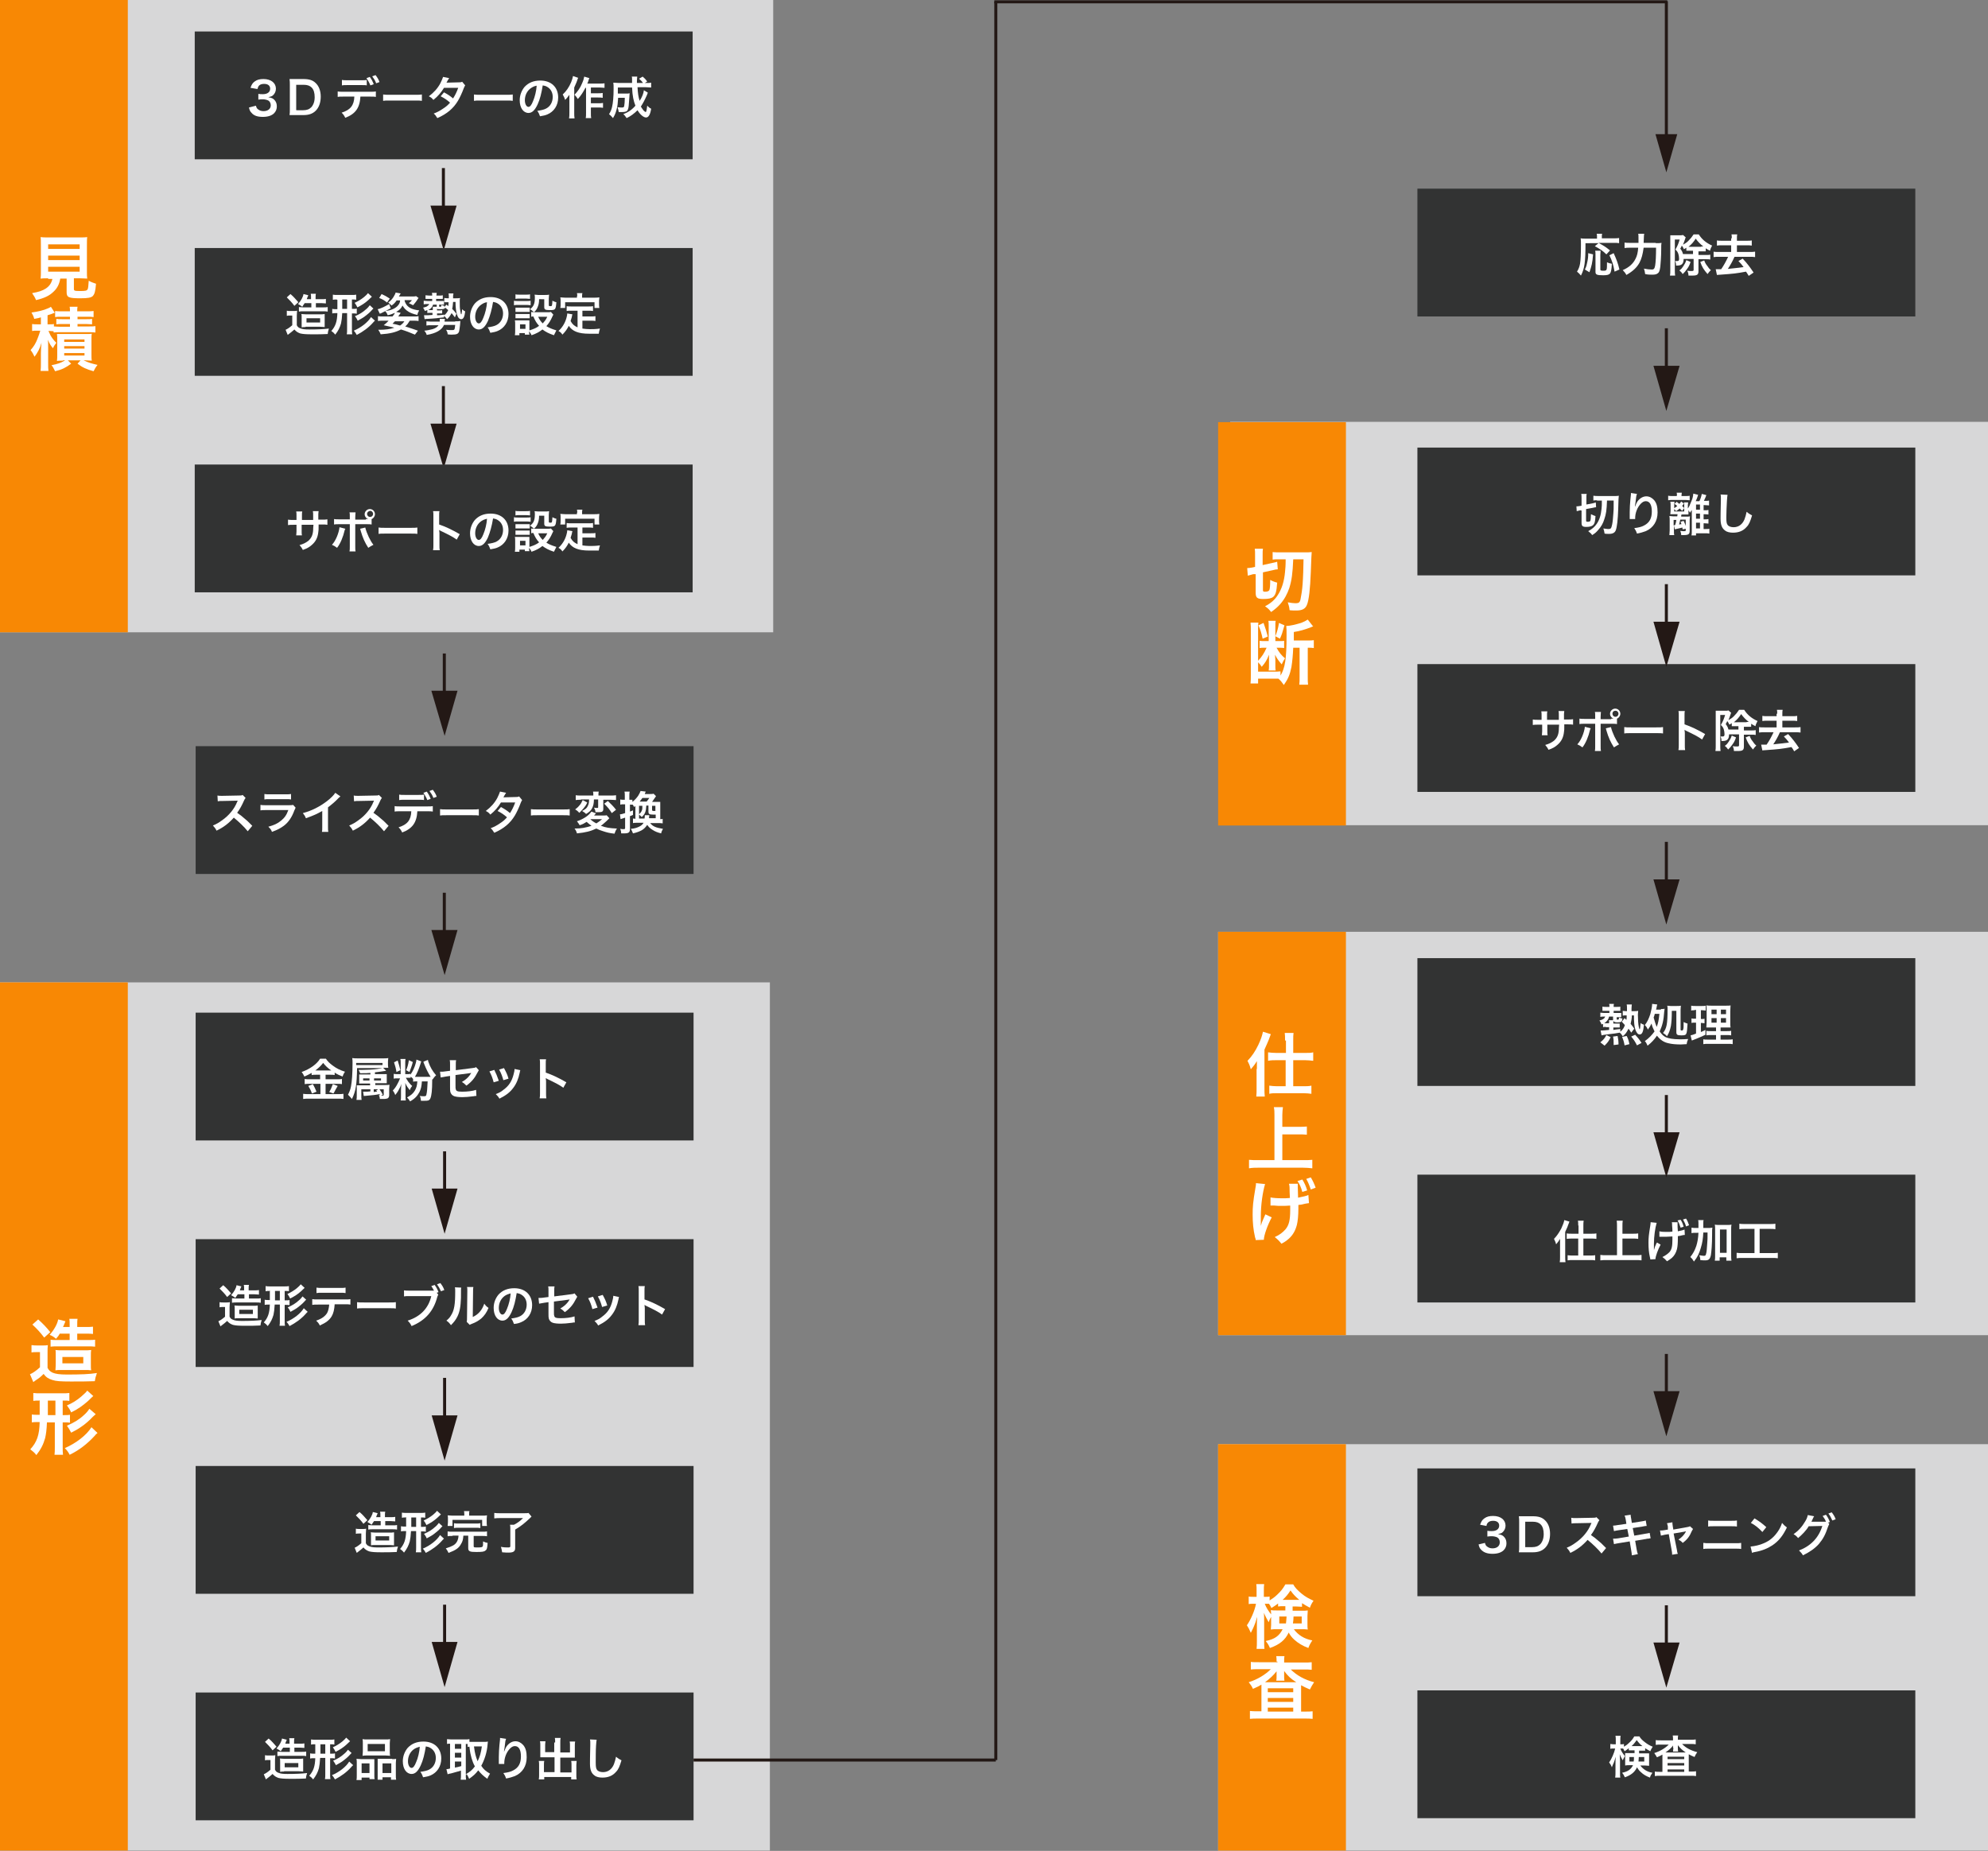 <?xml version="1.0" encoding="utf-8"?>
<!-- Generator: Adobe Illustrator 22.1.0, SVG Export Plug-In . SVG Version: 6.00 Build 0)  -->
<svg version="1.1" xmlns="http://www.w3.org/2000/svg" xmlns:xlink="http://www.w3.org/1999/xlink" x="0px" y="0px"
	 viewBox="0 0 656.4 611.2" style="enable-background:new 0 0 656.4 611.2;" xml:space="preserve">
<rect x="0" y="0" width="656.4" height="611.2" fill="#808080" stroke="none"/>
<style type="text/css">
	.st0{fill:#D7D7D8;}
	.st1{fill:#F88804;}
	.st2{fill:#231815;stroke:#231815;stroke-miterlimit:10;}
	.st3{fill:#323333;}
	.st4{fill:#FFFFFF;}
	.st5{fill:#231815;}
</style>
<g id="レイヤー_3">
	<rect class="st0" width="255.3" height="208.8"/>
	<rect x="0" y="324.4" class="st0" width="254.2" height="286.7"/>
	<rect x="406.2" y="139.3" class="st0" width="250.2" height="133.2"/>
	<rect x="402.2" y="307.7" class="st0" width="254.2" height="133.2"/>
	<rect x="402.2" y="476.9" class="st0" width="254.2" height="134.2"/>
</g>
<g id="レイヤー_1">
	<rect class="st1" width="42.2" height="208.8"/>
	<rect x="0" y="324.4" class="st1" width="42.2" height="286.7"/>
	<g>
	</g>
	<g>
		<line class="st2" x1="146.4" y1="70.4" x2="146.4" y2="55.5"/>
		<polygon class="st2" points="146.5,80.9 150.1,68.4 142.8,68.4 		"/>
	</g>
	<g>
		<line class="st2" x1="146.4" y1="142.4" x2="146.4" y2="127.5"/>
		<polygon class="st2" points="146.5,152.9 150.1,140.4 142.8,140.4 		"/>
	</g>
	<g>
		<line class="st2" x1="146.7" y1="230.6" x2="146.7" y2="215.8"/>
		<polygon class="st2" points="146.8,241.2 150.4,228.6 143.1,228.6 		"/>
	</g>
	<g>
		<line class="st2" x1="146.7" y1="309.6" x2="146.7" y2="294.8"/>
		<polygon class="st2" points="146.8,320.2 150.4,307.6 143.1,307.6 		"/>
	</g>
	<g>
		<line class="st2" x1="146.8" y1="395" x2="146.8" y2="380.2"/>
		<polygon class="st2" points="146.8,405.6 150.4,393 143.2,393 		"/>
	</g>
	<g>
		<line class="st2" x1="146.8" y1="469.9" x2="146.8" y2="455"/>
		<polygon class="st2" points="146.8,480.5 150.4,467.9 143.2,467.9 		"/>
	</g>
	<g>
		<line class="st2" x1="146.8" y1="544.7" x2="146.8" y2="529.9"/>
		<polygon class="st2" points="146.8,555.3 150.4,542.7 143.2,542.7 		"/>
	</g>
	<rect x="64.3" y="10.4" class="st3" width="164.4" height="42.2"/>
	<g>
		<path class="st4" d="M84.5,34.9c0.2,0.7,0.3,0.9,0.7,1.2c0.5,0.4,1.1,0.6,1.8,0.6c1.5,0,2.4-0.8,2.4-1.9c0-0.7-0.3-1.3-0.8-1.6
			c-0.4-0.2-1.1-0.4-1.7-0.4c-0.7,0-1.1,0-1.6,0.1v-1.9c0.5,0.1,0.8,0.1,1.5,0.1c1.5,0,2.4-0.7,2.4-1.8c0-1-0.7-1.6-2-1.6
			c-0.7,0-1.3,0.2-1.6,0.5c-0.3,0.3-0.4,0.5-0.6,1.2L82.7,29c0.4-1.1,0.7-1.6,1.4-2.1c0.8-0.6,1.7-0.8,2.9-0.8
			c2.5,0,4.1,1.3,4.1,3.2c0,0.9-0.4,1.7-1,2.2c-0.3,0.3-0.7,0.4-1.5,0.6c1.1,0.2,1.6,0.4,2.1,1c0.5,0.6,0.7,1.2,0.7,2.1
			c0,0.8-0.3,1.6-0.9,2.2c-0.8,0.8-2.1,1.2-3.7,1.2c-1.8,0-3-0.4-3.8-1.4c-0.4-0.4-0.6-0.8-0.8-1.7L84.5,34.9z"/>
		<path class="st4" d="M95.7,28.1c0-0.8,0-1.3-0.1-2c0.6,0,1,0,1.9,0h2.7c1.9,0,3.1,0.4,4,1.3c1.1,1,1.7,2.6,1.7,4.5
			c0,2-0.6,3.7-1.8,4.8c-1,0.9-2.2,1.3-3.9,1.3h-2.7c-0.9,0-1.3,0-1.9,0c0.1-0.6,0.1-1.1,0.1-2V28.1z M100.1,36.4c1.2,0,2-0.3,2.7-1
			c0.7-0.8,1.1-1.9,1.1-3.3c0-1.4-0.3-2.5-1-3.2c-0.6-0.6-1.4-0.9-2.7-0.9h-2.4v8.4H100.1z"/>
		<path class="st4" d="M119,31.9c-0.2,3.7-1.6,5.7-5,7c-0.4-0.8-0.6-1.1-1.2-1.7c2.9-0.9,4.1-2.4,4.2-5.3h-3.6c-1.2,0-1.4,0-1.9,0.1
			v-1.8c0.5,0.1,0.8,0.1,1.9,0.1h8.8c1.1,0,1.4,0,1.9-0.1V32c-0.5-0.1-0.7-0.1-1.9-0.1H119z M121.2,28.2c-0.5-0.1-0.7-0.1-1.9-0.1
			h-4.5c-1.2,0-1.4,0-1.9,0.1v-1.8c0.5,0.1,0.8,0.1,1.9,0.1h4.4c1.1,0,1.4,0,1.9-0.1V28.2z M122.1,25.4c0.6,0.8,0.9,1.4,1.3,2.4
			l-1.1,0.4c-0.4-1-0.8-1.6-1.3-2.4L122.1,25.4z M124.2,27.5c-0.3-0.9-0.8-1.6-1.3-2.3l1.1-0.4c0.6,0.8,1,1.4,1.3,2.3L124.2,27.5z"
			/>
		<path class="st4" d="M126.5,31.2c0.7,0.1,0.9,0.1,2.4,0.1h8c1.5,0,1.8,0,2.4-0.1v2.1c-0.6-0.1-0.8-0.1-2.4-0.1h-8
			c-1.7,0-1.8,0-2.4,0.1V31.2z"/>
		<path class="st4" d="M153.6,28.2c-0.2,0.3-0.2,0.3-0.5,1c-0.5,1.4-1.3,3.1-1.9,4.1c-1.5,2.5-3.6,4.3-6.8,5.7
			c-0.5-0.8-0.7-1.1-1.2-1.5c1.3-0.5,2-0.9,2.9-1.5c1.1-0.7,1.7-1.2,2.5-2.1c-1-0.9-1.9-1.5-3.1-2.1l1.1-1.3c1.3,0.7,1.9,1.1,3,2
			c0.7-1.1,1.2-2.1,1.7-3.5l-4.7,0c-0.9,1.5-2,2.8-3.5,4c-0.5-0.6-0.7-0.8-1.5-1.2c1.6-1.2,2.9-2.6,3.8-4.3c0.4-0.8,0.7-1.5,0.9-2.1
			l2,0.4c-0.2,0.3-0.2,0.3-0.5,0.8c-0.2,0.4-0.3,0.6-0.4,0.7c0.2,0,0.2,0,3.9-0.1c0.6,0,0.9,0,1.3-0.2L153.6,28.2z"/>
		<path class="st4" d="M156.5,31.2c0.7,0.1,0.9,0.1,2.4,0.1h8c1.5,0,1.8,0,2.4-0.1v2.1c-0.6-0.1-0.8-0.1-2.4-0.1h-8
			c-1.7,0-1.8,0-2.4,0.1V31.2z"/>
		<path class="st4" d="M177.5,34.5c-0.9,1.9-1.8,2.8-3,2.8c-1.7,0-2.9-1.7-2.9-4.2c0-1.6,0.6-3.2,1.6-4.4c1.3-1.4,3-2.1,5.2-2.1
			c3.6,0,5.9,2.2,5.9,5.6c0,2.6-1.4,4.7-3.6,5.6c-0.7,0.3-1.3,0.4-2.4,0.6c-0.3-0.8-0.4-1.1-0.9-1.8c1.4-0.2,2.3-0.4,3-0.8
			c1.3-0.7,2.1-2.1,2.1-3.8c0-1.4-0.6-2.6-1.8-3.3c-0.5-0.3-0.9-0.4-1.5-0.5C178.8,30.7,178.3,32.8,177.5,34.5z M175.3,29.1
			c-1.3,0.9-2,2.4-2,4c0,1.2,0.5,2.2,1.2,2.2c0.5,0,1-0.6,1.5-1.9c0.6-1.4,1.1-3.4,1.2-5.1C176.5,28.4,175.9,28.7,175.3,29.1z"/>
		<path class="st4" d="M190.9,25.7c-0.2,0.4-0.2,0.5-0.3,0.8c-0.2,0.6-0.2,0.6-1,2.4v8.3c0,0.7,0,1.3,0.1,1.9h-1.8
			c0.1-0.6,0.1-1.1,0.1-1.9V33c0-0.4,0-0.5,0-1.7c-0.5,0.7-0.9,1.2-1.4,1.7c-0.2-0.7-0.4-1.1-0.8-1.8c1.1-1,2.1-2.4,2.8-4.1
			c0.3-0.8,0.5-1.4,0.6-2L190.9,25.7z M193.3,29c-0.7,1.3-1.4,2.5-2.5,3.7c-0.4-0.6-0.6-0.9-1.1-1.4c1.1-1.2,1.9-2.3,2.5-3.8
			c0.4-0.9,0.6-1.6,0.7-2.2l1.7,0.5c-0.2,0.4-0.2,0.5-0.3,0.8c-0.2,0.6-0.2,0.7-0.4,1h4.1c0.7,0,1.2,0,1.6-0.1V29
			c-0.4,0-1-0.1-1.6-0.1h-2.9v1.9h2.4c0.6,0,1,0,1.5-0.1v1.6c-0.5-0.1-0.9-0.1-1.5-0.1h-2.4v1.9h2.5c0.6,0,1,0,1.5-0.1v1.6
			c-0.5-0.1-0.9-0.1-1.5-0.1h-2.5v1.7c0,0.9,0,1.4,0.1,1.8h-1.8c0.1-0.4,0.1-0.9,0.1-1.8V29H193.3z"/>
		<path class="st4" d="M213.9,30.6c-0.1,0.2-0.1,0.2-0.3,0.8c-0.7,1.6-1.3,2.7-2,3.8c0.3,0.5,0.6,0.9,0.9,1.3
			c0.3,0.3,0.6,0.5,0.7,0.5c0.1,0,0.1-0.1,0.2-0.3c0.1-0.3,0.1-0.3,0.3-1.8c0.5,0.5,0.7,0.7,1.3,1c-0.3,2-0.9,2.9-1.7,2.9
			c-0.8,0-2-1-2.8-2.4c-1.1,1.1-2.3,2-3.6,2.6c-0.5-0.7-0.6-0.9-1.1-1.3c1.6-0.6,2.9-1.5,4-2.8c-0.6-1.5-1-3.3-1.1-6h-4.7
			c0,1.4,0,1.4,0,2h2.8c0.5,0,0.7,0,1.1-0.1c0,0.3-0.1,0.7-0.1,1.3c-0.2,2.7-0.2,3.5-0.5,4.1c-0.2,0.6-0.8,0.8-1.9,0.8
			c-0.4,0-0.7,0-1.1,0c-0.1-0.6-0.2-1-0.4-1.6c0.8,0.1,1,0.1,1.5,0.1c0.5,0,0.6-0.1,0.7-0.5c0.1-0.5,0.2-1.5,0.2-2.7h-2.2
			c-0.1,1.7-0.2,2.7-0.5,3.8c-0.3,1.2-0.6,1.9-1.2,2.9c-0.5-0.6-0.8-0.9-1.3-1.3c0.5-0.8,0.8-1.5,1-2.4c0.3-1.3,0.5-3.3,0.5-5.9
			c0-1.2,0-1.5-0.1-2.1c0.5,0,1.2,0.1,1.9,0.1h4.3c0-0.1,0-0.5,0-1.2c0-0.6,0-0.6-0.1-0.9h1.8c0,0.3-0.1,0.9-0.1,1.4
			c0,0.1,0,0.5,0,0.7h2c-0.4-0.6-0.7-0.9-1.3-1.4l1.2-0.7c0.7,0.6,0.9,0.8,1.5,1.6l-0.8,0.5h0.5c0.8,0,1.2,0,1.6-0.1v1.6
			c-0.5,0-1.1-0.1-1.8-0.1h-2.7c0.1,2,0.3,3.3,0.7,4.5c0.8-1.2,1.3-2.5,1.4-3.5L213.9,30.6z"/>
	</g>
	<rect x="64.3" y="153.4" class="st3" width="164.4" height="42.2"/>
	<g>
		<path class="st4" d="M103.4,171.7l0-0.7v-0.5c0-1,0-1.3-0.1-1.7h1.9c0,0.3-0.1,0.4-0.1,1c0,0.9,0,0.9,0,1.8h1c1.1,0,1.4,0,2-0.1
			v1.8c-0.5-0.1-0.9-0.1-1.9-0.1h-1c0,1.8,0,1.9-0.1,2.5c-0.2,1.9-0.9,3.2-2.2,4.3c-0.8,0.7-1.5,1.1-2.9,1.6
			c-0.3-0.6-0.5-0.9-1.1-1.6c1.4-0.4,2.1-0.8,2.9-1.4c1-0.9,1.5-1.9,1.6-3.6c0-0.3,0-0.7,0.1-1.7h-3.9v2.2c0,0.6,0,0.9,0.1,1.3h-1.9
			c0-0.3,0.1-0.7,0.1-1.3v-2.2h-0.9c-1,0-1.4,0-1.9,0.1v-1.8c0.6,0.1,0.9,0.1,1.9,0.1h0.9v-1.5c0-0.6,0-0.9-0.1-1.3h2
			c-0.1,0.5-0.1,0.5-0.1,1.3v1.5H103.4z"/>
		<path class="st4" d="M114,174.6c0,0.1,0,0.2-0.1,0.2c0,0,0,0.1-0.1,0.3c-0.5,2.2-1.4,4.4-2.5,5.8c-0.7-0.5-1-0.7-1.7-1
			c1.2-1.2,2.3-3.9,2.5-5.8L114,174.6z M120.8,171.4c0.3,0,0.5,0,0.8,0c-0.7-0.2-1.2-0.9-1.2-1.6c0-0.9,0.8-1.7,1.7-1.7
			c1,0,1.7,0.8,1.7,1.7c0,0.7-0.5,1.4-1.1,1.6v1.8c-0.5-0.1-0.7-0.1-1.9-0.1h-3.5v7.3c0,0.8,0,1.3,0.1,1.7h-2
			c0.1-0.4,0.1-0.9,0.1-1.7v-7.3h-3.3c-1.2,0-1.4,0-1.9,0.1v-1.8c0.5,0.1,0.8,0.1,1.9,0.1h3.3v-0.8c0-0.9,0-1.2-0.1-1.5h2
			c0,0.4-0.1,0.6-0.1,1.6v0.8H120.8z M120.6,174.2c0.5,2,1.7,4.5,2.7,5.7c-0.8,0.4-1.1,0.6-1.7,1c-1.1-1.7-1.8-3.2-2.5-5.6
			c-0.1-0.4-0.1-0.5-0.2-0.7L120.6,174.2z M121.2,169.7c0,0.5,0.4,1,1,1c0.6,0,1-0.5,1-1s-0.4-1-1-1
			C121.6,168.8,121.2,169.2,121.2,169.7z"/>
		<path class="st4" d="M125,174.2c0.7,0.1,0.9,0.1,2.4,0.1h8c1.5,0,1.8,0,2.4-0.1v2.1c-0.6-0.1-0.8-0.1-2.4-0.1h-8
			c-1.7,0-1.8,0-2.4,0.1V174.2z"/>
		<path class="st4" d="M143,181.6c0.1-0.5,0.1-0.9,0.1-1.7v-9.6c0-0.7,0-1.1-0.1-1.5h2.1c-0.1,0.4-0.1,0.6-0.1,1.6v2.8
			c2.1,0.7,4.4,1.8,6.8,3.2l-1,1.8c-1.2-0.9-2.8-1.7-5.3-2.9c-0.3-0.2-0.4-0.2-0.5-0.3c0,0.4,0.1,0.6,0.1,1v4c0,0.8,0,1.2,0.1,1.7
			H143z"/>
		<path class="st4" d="M161.1,177.5c-0.9,1.9-1.8,2.8-3,2.8c-1.7,0-2.9-1.7-2.9-4.2c0-1.6,0.6-3.2,1.6-4.4c1.3-1.4,3-2.1,5.2-2.1
			c3.6,0,5.9,2.2,5.9,5.6c0,2.6-1.4,4.7-3.6,5.6c-0.7,0.3-1.3,0.4-2.4,0.6c-0.3-0.8-0.4-1.1-0.9-1.8c1.4-0.2,2.3-0.4,3-0.8
			c1.3-0.7,2.1-2.1,2.1-3.8c0-1.4-0.6-2.6-1.8-3.3c-0.5-0.3-0.9-0.4-1.5-0.5C162.4,173.7,161.8,175.8,161.1,177.5z M158.9,172.1
			c-1.3,0.9-2,2.4-2,4c0,1.2,0.5,2.2,1.2,2.2c0.5,0,1-0.6,1.5-1.9c0.6-1.4,1.1-3.4,1.2-5.1C160,171.5,159.5,171.7,158.9,172.1z"/>
		<path class="st4" d="M169.7,170.8c0.4,0.1,0.6,0.1,1.2,0.1h3.1c0.6,0,0.9,0,1.2-0.1v1.5c-0.3,0-0.5-0.1-1.1-0.1h-3.2
			c-0.5,0-0.9,0-1.2,0.1V170.8z M182.7,175.4c-0.1,0.2-0.1,0.2-0.3,0.6c-0.6,1.4-1.2,2.3-2,3.2c1,0.6,1.7,0.9,3.3,1.4
			c-0.3,0.6-0.5,1-0.8,1.6c-1.8-0.6-2.7-1.1-3.8-1.9c-1,0.8-2.1,1.4-3.6,1.9c-0.2-0.5-0.5-0.9-0.8-1.3c0,0.5,0,0.7,0.1,1.1h-1.5
			v-0.5h-1.8v0.7h-1.5c0.1-0.5,0.1-0.9,0.1-1.5v-2.2c0-0.5,0-0.8-0.1-1.2c0.4,0,0.7,0,1.2,0h2.6c0.6,0,0.8,0,1,0c0,0.3,0,0.5,0,1.1
			v2.2c1.3-0.4,2.3-0.8,3.2-1.5c-0.9-1-1.3-1.7-1.9-3.1c-0.3,0-0.4,0-0.7,0.1v-1.6c0.3,0.1,0.6,0.1,1,0.1h4.4c0.6,0,0.8,0,1.1-0.1
			L182.7,175.4z M170.2,168.7c0.4,0.1,0.6,0.1,1.3,0.1h2.2c0.6,0,0.9,0,1.3-0.1v1.5c-0.4,0-0.7-0.1-1.3-0.1h-2.2
			c-0.5,0-0.9,0-1.3,0.1V168.7z M170.2,173.1c0.3,0,0.5,0,1,0h2.7c0.5,0,0.7,0,1,0v1.4c-0.3,0-0.5,0-1,0h-2.7c-0.5,0-0.7,0-1,0
			V173.1z M170.2,175.2c0.3,0,0.5,0,1,0h2.7c0.5,0,0.7,0,1,0v1.4c-0.3,0-0.5,0-1,0h-2.7c-0.5,0-0.7,0-1,0V175.2z M171.7,180.1h1.8
			v-1.5h-1.8V180.1z M178,170.3c0,1.3-0.2,2-0.6,2.9c-0.3,0.6-0.6,1-1.1,1.4c-0.4-0.4-0.9-0.8-1.3-1c1.2-0.9,1.6-1.8,1.6-3.8
			c0-0.5,0-0.6-0.1-1c0.4,0,0.7,0.1,1.2,0.1h2.3c0.5,0,0.9,0,1.3-0.1c0,0.3-0.1,0.7-0.1,1.3v2.2c0,0.2,0.1,0.3,0.5,0.3
			c0.6,0,0.6,0,0.7-1.8c0.4,0.2,0.8,0.4,1.3,0.5c-0.2,2.5-0.3,2.6-2.2,2.6c-1.5,0-1.8-0.2-1.8-1v-2.6H178z M177.7,176.1
			c0.4,0.9,0.8,1.5,1.5,2.2c0.6-0.7,1-1.1,1.5-2.2H177.7z"/>
		<path class="st4" d="M190.8,174.2h-2.2c-0.7,0-1.1,0-1.5,0.1v-1.6c0.4,0.1,0.8,0.1,1.5,0.1h5.7c0.7,0,1.1,0,1.5-0.1v1.6
			c-0.4-0.1-0.9-0.1-1.5-0.1h-2v1.9h2.8c0.7,0,1.1,0,1.5-0.1v1.6c-0.5-0.1-0.8-0.1-1.5-0.1h-2.8v2.6c0.7,0.1,1.6,0.2,2.4,0.2
			c0.9,0,1.9,0,3.4-0.2c-0.2,0.6-0.3,1-0.4,1.7c-1.2,0-2,0-3.2,0c-3.5,0-5.5-0.8-6.7-2.6c-0.5,1-1.1,1.9-2.1,2.9
			c-0.4-0.6-0.6-0.8-1.3-1.2c1.2-1.1,2.1-2.5,2.6-4.2c0.2-0.6,0.3-1.3,0.3-1.6l1.7,0.3c-0.1,0.3-0.1,0.3-0.2,0.9
			c-0.1,0.3-0.2,0.6-0.4,1.3c0.6,1.1,1.2,1.6,2.3,2.1V174.2z M190.6,169.3c0-0.4,0-0.6-0.1-1h1.8c-0.1,0.3-0.1,0.6-0.1,0.9v0.6h4
			c0.6,0,1.1,0,1.7-0.1c0,0.3-0.1,0.7-0.1,1.1v1.2c0,0.4,0,0.8,0.1,1.2h-1.6v-1.9h-9.7v1.9H185c0.1-0.4,0.1-0.7,0.1-1.2v-1.2
			c0-0.4,0-0.8-0.1-1.1c0.5,0,1,0.1,1.6,0.1h3.9V169.3z"/>
	</g>
	<rect x="64.3" y="81.9" class="st3" width="164.4" height="42.2"/>
	<g>
		<path class="st4" d="M94.7,102.6c0.4,0.1,0.6,0.1,1.2,0.1H97c0.4,0,0.8,0,1.1-0.1c0,0.5-0.1,0.8-0.1,1.6v3.2
			c0.3,0.6,0.6,0.8,1.1,1c0.7,0.3,1.5,0.4,3,0.4c2.8,0,4.8-0.1,6.5-0.3c-0.3,1-0.3,1-0.4,1.8c-1.4,0.1-3.5,0.1-5.1,0.1
			c-2.2,0-3.2-0.1-4-0.3c-0.8-0.3-1.3-0.6-1.9-1.3c-0.7,0.6-1,0.9-1.7,1.4c-0.1,0.1-0.3,0.2-0.5,0.4l-0.7-1.7
			c0.5-0.2,1.3-0.7,2.2-1.5v-3.2h-0.8c-0.4,0-0.7,0-1,0.1V102.6z M95.9,97.1c1.1,0.9,1.8,1.8,2.6,2.7l-1.3,1.2
			c-0.8-1.1-1.5-1.8-2.5-2.8L95.9,97.1z M100.6,100.1c-0.3,0.4-0.4,0.6-0.8,1.2c-0.5-0.4-0.8-0.6-1.4-0.9c1-1.1,1.7-2.4,1.8-3.3
			l1.6,0.4c0,0-0.2,0.5-0.3,0.7c-0.1,0.2-0.1,0.3-0.2,0.6h1.4v-0.4c0-0.7,0-1.1-0.1-1.4h1.7c-0.1,0.3-0.1,0.7-0.1,1.4v0.4h1.8
			c0.8,0,1.2,0,1.6-0.1v1.5c-0.5,0-0.9-0.1-1.5-0.1h-1.8v1.4h2.5c0.7,0,1,0,1.4-0.1v1.5c-0.5-0.1-0.9-0.1-1.4-0.1h-6.8
			c-0.4,0-0.8,0-1.3,0.1v-1.5c0.4,0,0.7,0.1,1.4,0.1h2.7v-1.4H100.6z M100.9,108c-0.7,0-0.9,0-1.3,0.1c0-0.4,0-0.5,0-1.5V105
			c0-1,0-1-0.1-1.3c0.4,0,0.9,0.1,1.6,0.1h4.5c0.7,0,1.1,0,1.6-0.1c0,0.4,0,0.6,0,1.5v1.4c0,0.9,0,1.1,0,1.4c-0.4,0-0.8-0.1-1.5-0.1
			H100.9z M101.2,106.5h4.5v-1.4h-4.5V106.5z"/>
		<path class="st4" d="M111.2,98.9c-0.6,0-0.9,0-1.3,0.1v-1.7c0.5,0.1,0.9,0.1,1.5,0.1h4.7c0.7,0,1,0,1.5-0.1V99
			c-0.4-0.1-0.6-0.1-1.3-0.1h-0.1v3.1h0.3c0.7,0,1,0,1.3-0.1v1.7c-0.4-0.1-0.7-0.1-1.3-0.1h-0.3v5.2c0,0.8,0,1.2,0.1,1.7l-1.8,0
			c0.1-0.5,0.1-0.9,0.1-1.7v-5.3H113c-0.1,1.6-0.2,2.5-0.4,3.4c-0.4,1.4-0.9,2.4-1.9,3.7c-0.4-0.5-0.7-0.8-1.3-1.2
			c1.4-1.6,1.9-3.1,2-5.9H111c-0.6,0-0.9,0-1.3,0.1V102c0.4,0.1,0.7,0.1,1.3,0.1h0.4v-3.1H111.2z M113,102h1.6v-3.1H113V102z
			 M123.8,105.9c-0.3,0.3-0.4,0.3-0.6,0.6c-1.5,1.7-3.3,3-5.4,4.1c-0.3-0.5-0.5-0.9-1-1.4c2.4-1,4.7-2.8,5.7-4.5L123.8,105.9z
			 M122.8,98c-0.2,0.1-0.3,0.3-1.2,1.1c-1.1,1-2.2,1.7-3.6,2.4c-0.3-0.6-0.5-1-0.9-1.5c1.1-0.5,2.1-1.1,3.1-1.9
			c0.7-0.6,1.1-1,1.3-1.3L122.8,98z M123.3,101.9c-0.2,0.2-0.4,0.3-0.6,0.6c-0.6,0.7-1.7,1.6-2.4,2.1c-0.7,0.5-1.5,0.9-2.2,1.3
			c-0.3-0.7-0.6-1.1-0.9-1.5c1.5-0.6,2.6-1.3,3.7-2.3c0.5-0.4,0.9-0.9,1.2-1.3L123.3,101.9z"/>
		<path class="st4" d="M129,101.8c-0.9,0.5-2.3,1.2-3.1,1.6c-0.3,0.1-0.3,0.1-0.5,0.2l-0.7-1.5c1.1-0.2,2.6-1,3.8-1.7L129,101.8z
			 M130.9,99.3c-0.6,0.8-0.8,1-1.6,1.6c-0.5-0.5-0.7-0.6-1.1-1c1-0.7,1.6-1.5,2.1-2.5c0.2-0.4,0.3-0.5,0.3-0.8l1.7,0.3
			c-0.1,0.2-0.2,0.3-0.3,0.5c-0.1,0.2-0.2,0.3-0.3,0.5h4.3c0.8,0,1,0,1.4-0.1l0.8,0.6c-0.1,0.2-0.2,0.2-0.3,0.4
			c-0.4,0.7-1,1.4-1.5,2c-0.6-0.3-0.8-0.4-1.4-0.7c0.4-0.3,0.7-0.5,1-1h-2.4c0,0.4,0.1,0.6,0.3,1c0.7,1.4,2,2.1,4.5,2.4
			c-0.4,0.7-0.5,1-0.6,1.5c-1.3-0.3-2.1-0.6-2.8-1c-0.5-0.3-0.9-0.6-1.3-1c-0.3-0.4-0.5-0.6-0.8-1.1c-0.5,1-0.9,1.4-2.1,2.1l1.5,0.3
			c-0.1,0.2-0.2,0.3-0.4,0.6s-0.2,0.3-0.4,0.6h5.2c0.7,0,1.1,0,1.5-0.1v1.6c-0.5-0.1-1-0.1-1.6-0.1h-1.3c-0.5,0.8-0.8,1.3-1.5,1.9
			c2.5,0.8,2.8,0.9,4.2,1.4l-1,1.3c-1.7-0.7-2.9-1.2-4.6-1.7c-1.7,0.9-3.6,1.4-6.7,1.6c-0.2-0.5-0.4-0.9-0.8-1.5c0.2,0,0.4,0,0.5,0
			c1.8,0,3.5-0.2,4.8-0.7c-1.2-0.3-2.1-0.5-3.5-0.8c0.7-0.6,1-0.8,1.6-1.5h-1.9c-0.7,0-1.2,0-1.6,0.1v-1.6c0.4,0.1,0.8,0.1,1.5,0.1
			h3.3c0.5-0.6,0.7-0.9,0.8-1.2c-0.7,0.3-1.4,0.6-2.4,0.8c-0.2-0.6-0.4-0.9-0.8-1.4c1.9-0.2,3.2-0.8,4-1.6c0.6-0.6,0.9-1.2,0.9-1.9
			H130.9z M126,97.1c1.1,0.5,1.8,0.9,2.7,1.5l-0.9,1.3c-0.9-0.7-1.5-1.1-2.6-1.5L126,97.1z M130.4,106.1c-0.3,0.3-0.4,0.4-0.8,0.8
			c1.1,0.2,1.1,0.2,2.5,0.6c0.6-0.4,1.1-0.9,1.4-1.4H130.4z"/>
		<path class="st4" d="M150.2,104.8c-0.5-0.7-0.7-0.9-1.1-1.4c-0.5,0.9-0.8,1.4-1.5,2c-0.3-0.4-0.6-0.8-1-1.1v0.5
			c-1.6,0.2-3.3,0.4-5.5,0.5c-0.3,0-0.5,0-0.9,0.1l-0.2-1.3c0.2,0,0.3,0,0.6,0c0.3,0,1.3,0,2.2-0.1v-0.7H142c-0.3,0-0.7,0-0.9,0.1
			v-1c-0.2,0.1-0.4,0.1-0.8,0.3c-0.2-0.5-0.3-0.6-0.6-1.1c0.8-0.2,1.2-0.3,1.5-0.6c0.3-0.2,0.4-0.3,0.5-0.6h-0.6
			c-0.4,0-0.8,0-1.2,0.1v-1.2c0.3,0,0.7,0.1,1.2,0.1h1.6v-0.7h-1.1c-0.5,0-0.8,0-1.1,0v-1.2c0.4,0,0.6,0.1,1.1,0.1h1.1v-0.1
			c0-0.3,0-0.5-0.1-0.8h1.6c0,0.3-0.1,0.5-0.1,0.8v0.1h1c0.5,0,0.8,0,1.1-0.1v1.2c-0.3,0-0.6,0-1.1,0h-1.1v0.7h1.4
			c0.5,0,0.9,0,1.2,0v1.2c-0.3,0-0.6,0-1.2,0h-0.4v0.5c0,0.2,0,0.2,0.4,0.2c0.3,0,0.3-0.1,0.3-0.6c0.3,0.1,0.6,0.2,1,0.3
			c0,0.2,0,0.2,0,0.4l0.7-0.8c0.3,0.2,0.4,0.3,0.6,0.5c0.1-0.4,0.1-0.7,0.1-1.3h-0.4c-0.4,0-0.6,0-1,0v-1.4c0.3,0,0.6,0.1,1,0.1h0.5
			c0-1.1,0-1.2-0.1-1.6h1.6c0,0.3,0,0.4-0.1,0.7c0,0.1,0,0.1,0,0.6c0,0.1,0,0.1,0,0.3h1c0.6,0,0.9,0,1.3-0.1
			c-0.1,0.3-0.1,0.7-0.1,1.1c0,1.4,0,2.4,0.2,3.2c0.1,0.8,0.2,1.1,0.3,1.1c0.1,0,0.2-0.6,0.3-1.7c0.3,0.3,0.6,0.6,1,0.7
			c-0.2,1.8-0.6,2.6-1.3,2.6c-0.6,0-1.1-0.5-1.4-1.5c-0.3-1-0.5-2.3-0.5-4.2h-0.8c-0.1,0.9-0.1,1.6-0.3,2.3c0.5,0.5,0.8,0.8,1.4,1.6
			L150.2,104.8z M150.3,106.1c0.8,0,1.2,0,1.7-0.1c0,0.3,0,0.3-0.1,1.3c-0.1,0.8-0.2,1.6-0.3,2.1c-0.3,0.9-0.8,1.1-2.5,1.1
			c-0.4,0-0.8,0-1.3-0.1c0-0.5-0.1-0.8-0.5-1.5c0.8,0.1,1.3,0.1,2,0.1c0.6,0,0.7-0.1,0.8-0.4c0.1-0.2,0.1-0.7,0.2-1.3h-3.7
			c-0.7,1.7-2.7,2.8-5.7,3.3c-0.2-0.6-0.3-0.8-0.8-1.4c1.1-0.1,1.9-0.3,2.7-0.5c1-0.3,1.6-0.7,2-1.3h-2.5c-0.6,0-1.1,0-1.5,0.1v-1.4
			c0.4,0,0.9,0.1,1.5,0.1h2.9c0-0.2,0-0.4,0-0.5c0-0.1,0-0.3,0-0.4l1.7,0c0,0.2,0,0.2-0.1,0.6c0,0.1,0,0.2,0,0.3H150.3z M143,100.6
			c-0.3,0.9-0.7,1.3-1.6,1.8c0.2,0,0.5,0,0.7,0h0.8v-0.2c0-0.5,0-0.7,0-0.9h1.3v-0.7H143z M146.6,104.2c0.6-0.5,1-1,1.4-1.8
			c-0.5-0.4-0.6-0.5-1-0.8c-0.2,0.4-0.4,0.5-1.7,0.5c-0.7,0-0.9,0-1-0.2c0,0.1,0,0.2,0,0.4v0.2h0.8c0.4,0,0.6,0,0.9-0.1v1.1
			c-0.3,0-0.6,0-0.9,0h-0.8v0.6c0.2,0,0.2,0,0.6,0c0.4,0,0.9-0.1,1.8-0.2V104.2z"/>
		<path class="st4" d="M161.1,106c-0.9,1.9-1.8,2.8-3,2.8c-1.7,0-2.9-1.7-2.9-4.2c0-1.6,0.6-3.2,1.6-4.4c1.3-1.4,3-2.1,5.2-2.1
			c3.6,0,5.9,2.2,5.9,5.6c0,2.6-1.4,4.7-3.6,5.6c-0.7,0.3-1.3,0.4-2.4,0.6c-0.3-0.8-0.4-1.1-0.9-1.8c1.4-0.2,2.3-0.4,3-0.8
			c1.3-0.7,2.1-2.1,2.1-3.8c0-1.4-0.6-2.6-1.8-3.3c-0.5-0.3-0.9-0.4-1.5-0.5C162.4,102.2,161.8,104.3,161.1,106z M158.9,100.6
			c-1.3,0.9-2,2.4-2,4c0,1.2,0.5,2.2,1.2,2.2c0.5,0,1-0.6,1.5-1.9c0.6-1.4,1.1-3.4,1.2-5.1C160,99.9,159.5,100.2,158.9,100.6z"/>
		<path class="st4" d="M169.7,99.3c0.4,0.1,0.6,0.1,1.2,0.1h3.1c0.6,0,0.9,0,1.2-0.1v1.5c-0.3,0-0.5-0.1-1.1-0.1h-3.2
			c-0.5,0-0.9,0-1.2,0.1V99.3z M182.7,103.9c-0.1,0.2-0.1,0.2-0.3,0.6c-0.6,1.4-1.2,2.3-2,3.2c1,0.6,1.7,0.9,3.3,1.4
			c-0.3,0.6-0.5,1-0.8,1.6c-1.8-0.6-2.7-1.1-3.8-1.9c-1,0.8-2.1,1.4-3.6,1.9c-0.2-0.5-0.5-0.9-0.8-1.3c0,0.5,0,0.7,0.1,1.1h-1.5V110
			h-1.8v0.7h-1.5c0.1-0.5,0.1-0.9,0.1-1.5V107c0-0.5,0-0.8-0.1-1.2c0.4,0,0.7,0,1.2,0h2.6c0.6,0,0.8,0,1,0c0,0.3,0,0.5,0,1.1v2.2
			c1.3-0.4,2.3-0.8,3.2-1.5c-0.9-1-1.3-1.7-1.9-3.1c-0.3,0-0.4,0-0.7,0.1v-1.6c0.3,0.1,0.6,0.1,1,0.1h4.4c0.6,0,0.8,0,1.1-0.1
			L182.7,103.9z M170.2,97.2c0.4,0.1,0.6,0.1,1.3,0.1h2.2c0.6,0,0.9,0,1.3-0.1v1.5c-0.4,0-0.7-0.1-1.3-0.1h-2.2
			c-0.5,0-0.9,0-1.3,0.1V97.2z M170.2,101.6c0.3,0,0.5,0,1,0h2.7c0.5,0,0.7,0,1,0v1.4c-0.3,0-0.5,0-1,0h-2.7c-0.5,0-0.7,0-1,0V101.6
			z M170.2,103.7c0.3,0,0.5,0,1,0h2.7c0.5,0,0.7,0,1,0v1.4c-0.3,0-0.5,0-1,0h-2.7c-0.5,0-0.7,0-1,0V103.7z M171.7,108.6h1.8v-1.5
			h-1.8V108.6z M178,98.8c0,1.3-0.2,2-0.6,2.9c-0.3,0.6-0.6,1-1.1,1.4c-0.4-0.4-0.9-0.8-1.3-1c1.2-0.9,1.6-1.8,1.6-3.8
			c0-0.5,0-0.6-0.1-1c0.4,0,0.7,0.1,1.2,0.1h2.3c0.5,0,0.9,0,1.3-0.1c0,0.3-0.1,0.7-0.1,1.3v2.2c0,0.2,0.1,0.3,0.5,0.3
			c0.6,0,0.6,0,0.7-1.8c0.4,0.2,0.8,0.4,1.3,0.5c-0.2,2.5-0.3,2.6-2.2,2.6c-1.5,0-1.8-0.2-1.8-1v-2.6H178z M177.7,104.6
			c0.4,0.9,0.8,1.5,1.5,2.2c0.6-0.7,1-1.1,1.5-2.2H177.7z"/>
		<path class="st4" d="M190.8,102.6h-2.2c-0.7,0-1.1,0-1.5,0.1v-1.6c0.4,0.1,0.8,0.1,1.5,0.1h5.7c0.7,0,1.1,0,1.5-0.1v1.6
			c-0.4-0.1-0.9-0.1-1.5-0.1h-2v1.9h2.8c0.7,0,1.1,0,1.5-0.1v1.6c-0.5-0.1-0.8-0.1-1.5-0.1h-2.8v2.6c0.7,0.1,1.6,0.2,2.4,0.2
			c0.9,0,1.9,0,3.4-0.2c-0.2,0.6-0.3,1-0.4,1.7c-1.2,0-2,0-3.2,0c-3.5,0-5.5-0.8-6.7-2.6c-0.5,1-1.1,1.9-2.1,2.9
			c-0.4-0.6-0.6-0.8-1.3-1.2c1.2-1.1,2.1-2.5,2.6-4.2c0.2-0.6,0.3-1.3,0.3-1.6l1.7,0.3c-0.1,0.3-0.1,0.3-0.2,0.9
			c-0.1,0.3-0.2,0.6-0.4,1.3c0.6,1.1,1.2,1.6,2.3,2.1V102.6z M190.6,97.8c0-0.4,0-0.6-0.1-1h1.8c-0.1,0.3-0.1,0.6-0.1,0.9v0.6h4
			c0.6,0,1.1,0,1.7-0.1c0,0.3-0.1,0.7-0.1,1.1v1.2c0,0.4,0,0.8,0.1,1.2h-1.6v-1.9h-9.7v1.9H185c0.1-0.4,0.1-0.7,0.1-1.2v-1.2
			c0-0.4,0-0.8-0.1-1.1c0.5,0,1,0.1,1.6,0.1h3.9V97.8z"/>
	</g>
	<rect x="64.6" y="334.4" class="st3" width="164.4" height="42.2"/>
	<g>
		<path class="st4" d="M104.4,354.9c-0.6,0-1,0-1.5,0.1v-0.7c-0.9,0.5-1.5,0.8-2.4,1.2c-0.4-0.8-0.5-1-0.9-1.5c2.8-1,5-2.6,6.1-4.4
			h1.9c0.6,0.9,1.2,1.5,2.3,2.3c1.2,0.9,2.4,1.5,4,2c-0.4,0.6-0.6,1-0.8,1.6c-1.2-0.5-1.7-0.7-2.6-1.3v0.8c-0.4-0.1-0.8-0.1-1.5-0.1
			h-1.5v1.5h3.8c0.8,0,1.2,0,1.6-0.1v1.7c-0.4-0.1-0.9-0.1-1.6-0.1h-3.8v3.4h4.1c0.8,0,1.3,0,1.8-0.1v1.7c-0.6-0.1-1.2-0.1-1.8-0.1
			H102c-0.7,0-1.2,0-1.9,0.1v-1.7c0.5,0.1,1.1,0.1,1.9,0.1h3.8v-3.4h-3.6c-0.6,0-1.2,0-1.6,0.1v-1.7c0.4,0.1,0.9,0.1,1.6,0.1h3.5
			v-1.5H104.4z M103.3,358c0.5,0.9,0.8,1.5,1.2,2.5l-1.5,0.6c-0.3-0.9-0.7-1.7-1.2-2.5L103.3,358z M104.4,353.5l4.6,0
			c0.1,0,0.1,0,0.4,0c-1.2-0.8-1.9-1.5-2.7-2.5c-0.8,1-1.4,1.6-2.6,2.5H104.4z M111.5,358.6c-0.2,0.3-0.2,0.3-0.8,1.4
			c0,0.1-0.1,0.2-0.6,1.1l-1.4-0.5c0.5-0.8,0.8-1.5,1.2-2.6L111.5,358.6z"/>
		<path class="st4" d="M122,359.7h-2.7v2.1c0,0.6,0,0.9,0.1,1.4h-1.7c0.1-0.5,0.1-0.9,0.1-1.6v-2c0-0.6,0-0.9,0-1.2
			c0.4,0,0.6,0,1.4,0h3v-0.6h-2.4c-0.7,0-0.9,0-1.2,0c0-0.1,0-0.1,0-0.4c0-0.1,0-0.3,0-0.6v-1c0-0.3,0-0.6,0-1c0.4,0,0.5,0,1.4,0
			h2.3v-0.5c-1.1,0.1-1.6,0.1-3.4,0.1c-0.1-0.4-0.3-0.7-0.5-1.1c0.6,0,0.9,0,1.1,0c1.5,0,3.9-0.1,5.1-0.3c0.8-0.1,1.2-0.2,1.7-0.3
			h-8.4c-0.1,5.4-0.4,7.6-1.7,10.2c-0.5-0.6-0.8-0.9-1.3-1.4c0.5-1,0.8-1.7,1-2.8c0.3-1.7,0.5-4,0.5-7.7c0-0.7,0-1.1-0.1-1.6
			c0.6,0.1,1.1,0.1,2,0.1h8.2c0.8,0,1.2,0,1.7-0.1c0,0.4-0.1,0.6-0.1,1.1v0.9c0,0.5,0,0.6,0.1,1.2c-0.5,0-1,0-1.7,0l1,1
			c-1.7,0.3-2.2,0.3-3.7,0.5v0.6h2.6c0.6,0,0.9,0,1.3,0c0,0.6,0,0.6,0,1v1c0,0.5,0,0.5,0,1c-0.4,0-0.5,0-1.2,0h-2.6v0.6h3.2
			c0.7,0,1.1,0,1.5-0.1c0,0.4-0.1,0.7-0.1,1.3v2.1c0,0.6-0.2,0.9-0.5,1.1c-0.3,0.1-0.6,0.2-1.4,0.2c-0.3,0-0.5,0-1.2,0
			c0-0.5-0.1-0.8-0.3-1.3c0.2,0,0.3,0,0.4,0.1c-0.1-0.1-0.1-0.2-0.2-0.4c-1.5,0.3-1.7,0.3-4.9,0.6c-0.2,0-0.2,0-0.3,0l-0.2-1.4
			c0.3,0,0.4,0,0.8,0c0.4,0,0.8,0,1.6-0.1V359.7z M126.3,351.7V351h-8.7v0.7H126.3z M119.9,356.1v0.7h2.1v-0.7H119.9z M123.5,356.8
			h2.3v-0.7h-2.3V356.8z M123.5,360.6c0.5-0.1,0.7-0.1,1-0.1c-0.1-0.2-0.1-0.2-0.3-0.4l0.7-0.4h-1.5V360.6z M125.3,359.7
			c0.4,0.5,0.8,1.2,1.1,1.8l-0.6,0.3c0.2,0,0.4,0,0.5,0c0.3,0,0.4-0.1,0.4-0.3v-1.8H125.3z"/>
		<path class="st4" d="M135.6,355.9c-0.3,0-0.6,0-1.1,0h-0.5c0.2,0.4,0.5,0.8,0.8,1.3c0.5,0.6,0.7,0.9,1.3,1.4
			c-0.3,0.4-0.5,0.6-0.8,1.4c-0.7-0.9-1-1.3-1.5-2.4c0.1,0.6,0.1,1.3,0.1,1.8v2.4c0,0.8,0,1.2,0.1,1.6h-1.7c0.1-0.4,0.1-0.9,0.1-1.6
			v-1.9c0-0.4,0.1-1.4,0.1-2c-0.2,0.8-0.4,1.2-0.8,1.9c-0.4,0.8-0.8,1.3-1.2,1.8c-0.2-0.6-0.5-1.1-0.8-1.5c0.6-0.6,1.1-1.3,1.6-2.3
			c0.3-0.5,0.3-0.6,0.8-1.7h-0.9c-0.5,0-0.9,0-1.2,0.1v-1.6c0.3,0.1,0.6,0.1,1.2,0.1h1.1v-3.6c0-0.6,0-1-0.1-1.4h1.7
			c-0.1,0.4-0.1,0.7-0.1,1.4v3.6h0.7c0.5,0,0.7,0,1-0.1v0.3c0.8-1.1,1.4-2.4,1.8-3.9c0.1-0.5,0.2-0.7,0.2-1.1l1.6,0.6
			c-0.1,0.2-0.2,0.6-0.3,0.9c-0.5,1.6-1.1,3.1-1.8,4.2c0.3,0,0.3,0,0.4,0h4.3c0.2,0,0.3,0,0.5,0c-0.8-1.2-1.5-2.6-2.2-4.4
			c-0.1-0.2-0.1-0.2-0.2-0.6l1.5-0.6c0,0.3,0.1,0.5,0.2,0.8c0.5,1.5,1.3,2.9,2.5,4.3c-0.4,0.3-0.8,0.8-1.2,1.4l-0.1-0.1
			c0,0.2,0,0.2,0,0.5c0,3-0.2,4.9-0.6,5.8c-0.1,0.3-0.4,0.6-0.7,0.7c-0.3,0.1-0.7,0.1-1.4,0.1c-0.3,0-0.5,0-1,0
			c-0.1-0.6-0.1-1-0.4-1.6c0.5,0.1,1.1,0.1,1.4,0.1c0.6,0,0.7-0.1,0.8-0.6c0.2-0.8,0.3-2,0.4-4.3h-1.9c-0.1,1.6-0.3,2.5-0.8,3.5
			c-0.7,1.3-1.5,2.2-3.1,3.1c-0.3-0.5-0.6-0.9-1-1.3c1.3-0.7,2-1.3,2.6-2.3c0.5-0.9,0.7-1.6,0.8-3h-0.3c-0.5,0-0.8,0-1.1,0.1v-0.9
			c-0.2-0.3-0.5-0.5-0.8-0.8V355.9z M131.3,350.2c0.4,1.2,0.6,2,0.9,3.2l-1.3,0.6c-0.2-1.3-0.4-2-0.8-3.2L131.3,350.2z M136.3,350.7
			c-0.3,1.3-0.7,2.2-1.1,3.3l-1.1-0.6c0.4-0.9,0.7-1.8,0.9-3.3L136.3,350.7z"/>
		<path class="st4" d="M158.1,353.4c-0.2,0.3-0.2,0.3-0.4,0.7c-0.9,1.8-1.9,3.1-3.7,4.4c-0.6-0.6-0.8-0.8-1.5-1.2
			c1-0.6,1.8-1.2,2.5-2.1c0.2-0.3,0.3-0.4,0.6-0.9c-0.2,0-0.3,0.1-0.6,0.1c-1.5,0.2-3.1,0.4-4.6,0.6v3.4c0,1,0,1,0.1,1.3
			c0.1,0.6,0.6,0.8,2.1,0.8c1.7,0,3.4-0.2,4.6-0.6l0.1,2c-0.4,0-0.5,0-0.9,0.1c-1.6,0.2-2.7,0.3-3.7,0.3c-1.2,0-2.1-0.1-2.7-0.3
			c-0.6-0.2-1.1-0.7-1.3-1.4c-0.1-0.5-0.1-0.7-0.1-1.9v-3.4l-1.4,0.2c-1.2,0.2-1.2,0.2-1.7,0.3l-0.2-1.9c0.2,0,0.3,0,0.4,0
			c0.3,0,0.9,0,1.3-0.1l1.6-0.2v-2.1c0-0.8,0-0.9-0.1-1.4h2.1c-0.1,0.4-0.1,0.8-0.1,1.4v1.9l5.5-0.7c0.8-0.1,0.8-0.1,1.2-0.3
			L158.1,353.4z"/>
		<path class="st4" d="M163.2,353.3c0.6,1.2,0.9,1.9,1.5,3.6l-1.7,0.5c-0.4-1.5-0.7-2.3-1.4-3.6L163.2,353.3z M171.8,353.4
			c-0.1,0.2-0.1,0.3-0.2,0.8c-0.4,2-1.1,3.7-2.1,5c-1.1,1.5-2.4,2.5-4.6,3.6c-0.4-0.7-0.6-0.9-1.2-1.5c1-0.4,1.7-0.7,2.5-1.4
			c1.8-1.3,2.8-2.8,3.4-5.2c0.2-0.7,0.3-1.3,0.3-1.7L171.8,353.4z M166.4,352.7c0.8,1.5,1.1,2.1,1.5,3.5l-1.7,0.5
			c-0.3-1.1-0.7-2.3-1.4-3.5L166.4,352.7z"/>
		<path class="st4" d="M178.2,362.6c0.1-0.5,0.1-0.9,0.1-1.7v-9.6c0-0.7,0-1.1-0.1-1.5h2.1c-0.1,0.4-0.1,0.6-0.1,1.6v2.8
			c2.1,0.7,4.4,1.8,6.8,3.2l-1,1.8c-1.2-0.9-2.8-1.7-5.3-2.9c-0.3-0.2-0.4-0.2-0.5-0.3c0,0.4,0.1,0.6,0.1,1v4c0,0.8,0,1.2,0.1,1.7
			H178.2z"/>
	</g>
	<rect x="64.6" y="246.4" class="st3" width="164.4" height="42.2"/>
	<g>
		<path class="st4" d="M81.8,274.5c-1.2-1.5-3-3.2-4.6-4.5c-1.7,1.9-3.4,3.2-5.7,4.3c-0.4-0.8-0.6-1-1.2-1.7c1.2-0.5,1.9-0.9,3-1.7
			c2.3-1.6,4.1-3.8,5-6.1l0.2-0.4c-0.2,0-0.2,0-5,0.1c-0.7,0-1.1,0-1.6,0.1l-0.1-1.9c0.4,0.1,0.7,0.1,1.3,0.1c0.1,0,0.2,0,0.4,0
			l5.3-0.1c0.8,0,1,0,1.3-0.2l1,1c-0.2,0.2-0.3,0.4-0.5,0.8c-0.7,1.6-1.4,2.9-2.3,4.1c0.9,0.6,1.8,1.3,2.8,2.2
			c0.4,0.3,0.4,0.3,2.2,2.1L81.8,274.5z"/>
		<path class="st4" d="M97.6,266.7c-0.1,0.3-0.2,0.5-0.4,0.9c-0.8,2.2-1.9,3.9-3.5,5.1c-1.1,0.8-2,1.3-3.9,2c-0.3-0.8-0.5-1-1.2-1.7
			c1.8-0.5,3-1,4.2-2c1.1-0.9,1.8-1.8,2.4-3.5h-7.3c-1,0-1.4,0-1.9,0.1v-1.8c0.6,0.1,0.9,0.1,2,0.1h7.1c0.9,0,1.2,0,1.7-0.1
			L97.6,266.7z M87.3,262.2c0.5,0.1,0.8,0.1,1.8,0.1h5.2c0.9,0,1.3,0,1.8-0.1v1.8c-0.5-0.1-0.8-0.1-1.7-0.1H89c-1,0-1.3,0-1.7,0.1
			V262.2z"/>
		<path class="st4" d="M112.4,263c-0.3,0.2-0.3,0.3-0.6,0.5c-1.1,1.2-2.2,2.1-3.5,3.1v6.4c0,0.8,0,1.3,0.1,1.7h-2.1
			c0.1-0.4,0.1-0.7,0.1-1.6v-5.3c-1.8,1-2.6,1.4-5.4,2.4c-0.3-0.8-0.5-1-1-1.7c3-0.8,5.5-2.1,7.9-3.9c1.3-1,2.4-2.1,2.8-2.8
			L112.4,263z"/>
		<path class="st4" d="M126.8,274.5c-1.2-1.5-3-3.2-4.6-4.5c-1.7,1.9-3.4,3.2-5.7,4.3c-0.4-0.8-0.6-1-1.2-1.7c1.2-0.5,1.9-0.9,3-1.7
			c2.3-1.6,4.1-3.8,5-6.1l0.2-0.4c-0.2,0-0.2,0-5,0.1c-0.7,0-1.1,0-1.6,0.1l-0.1-1.9c0.4,0.1,0.7,0.1,1.3,0.1c0.1,0,0.2,0,0.4,0
			l5.3-0.1c0.8,0,1,0,1.3-0.2l1,1c-0.2,0.2-0.3,0.4-0.5,0.8c-0.7,1.6-1.4,2.9-2.3,4.1c0.9,0.6,1.8,1.3,2.8,2.2
			c0.4,0.3,0.4,0.3,2.2,2.1L126.8,274.5z"/>
		<path class="st4" d="M137.8,267.9c-0.2,3.7-1.6,5.7-5,7c-0.4-0.8-0.6-1.1-1.2-1.7c2.9-0.9,4.1-2.4,4.2-5.3h-3.6
			c-1.2,0-1.4,0-1.9,0.1v-1.8c0.5,0.1,0.8,0.1,1.9,0.1h8.8c1.1,0,1.4,0,1.9-0.1v1.8c-0.5-0.1-0.7-0.1-1.9-0.1H137.8z M140.1,264.2
			c-0.5-0.1-0.7-0.1-1.9-0.1h-4.5c-1.2,0-1.4,0-1.9,0.1v-1.8c0.5,0.1,0.8,0.1,1.9,0.1h4.4c1.1,0,1.4,0,1.9-0.1V264.2z M140.9,261.4
			c0.6,0.8,0.9,1.4,1.3,2.4l-1.1,0.4c-0.4-1-0.8-1.6-1.3-2.4L140.9,261.4z M143.1,263.5c-0.3-0.9-0.8-1.6-1.3-2.3l1.1-0.4
			c0.6,0.8,1,1.4,1.3,2.3L143.1,263.5z"/>
		<path class="st4" d="M145.3,267.2c0.7,0.1,0.9,0.1,2.4,0.1h8c1.5,0,1.8,0,2.4-0.1v2.1c-0.6-0.1-0.8-0.1-2.4-0.1h-8
			c-1.7,0-1.8,0-2.4,0.1V267.2z"/>
		<path class="st4" d="M172.4,264.2c-0.2,0.3-0.2,0.3-0.5,1c-0.5,1.4-1.3,3.1-1.9,4.1c-1.5,2.5-3.6,4.3-6.8,5.7
			c-0.5-0.8-0.7-1.1-1.2-1.5c1.3-0.5,2-0.9,2.9-1.5c1.1-0.7,1.7-1.2,2.5-2.1c-1-0.9-1.9-1.5-3.1-2.1l1.1-1.3c1.3,0.7,1.9,1.1,3,2
			c0.7-1.1,1.2-2.1,1.7-3.5l-4.7,0c-0.9,1.5-2,2.8-3.5,4c-0.5-0.6-0.7-0.8-1.5-1.2c1.6-1.2,2.9-2.6,3.8-4.3c0.4-0.8,0.7-1.5,0.9-2.1
			l2,0.4c-0.2,0.3-0.2,0.3-0.5,0.8c-0.2,0.4-0.3,0.6-0.4,0.7c0.2,0,0.2,0,3.9-0.1c0.6,0,0.9,0,1.3-0.2L172.4,264.2z"/>
		<path class="st4" d="M175.3,267.2c0.7,0.1,0.9,0.1,2.4,0.1h8c1.5,0,1.8,0,2.4-0.1v2.1c-0.6-0.1-0.8-0.1-2.4-0.1h-8
			c-1.7,0-1.8,0-2.4,0.1V267.2z"/>
		<path class="st4" d="M201.2,270.2c-0.2,0.2-0.2,0.2-0.9,0.9c-0.7,0.6-1.3,1.2-1.9,1.6c1.6,0.6,2.9,0.8,5.3,0.9
			c-0.4,0.6-0.6,1.1-0.8,1.7c-1.7-0.2-2.5-0.4-3.7-0.8c-1-0.3-1.5-0.5-2.3-0.9c-1.9,0.9-3.5,1.3-6.4,1.6c-0.2-0.7-0.4-1.1-0.8-1.6
			c2.4,0,3.7-0.3,5.6-0.9c-0.7-0.5-1-0.8-1.6-1.3c-0.8,0.5-1.3,0.8-2.3,1.1c-0.3-0.5-0.5-0.8-0.9-1.3c1.2-0.4,2.2-0.9,3.2-1.6
			c0.8-0.6,1.2-1.1,1.6-1.6l1.5,0.6c-0.1,0.1-0.1,0.1-0.3,0.3c0,0-0.1,0.1-0.2,0.2c0,0-0.1,0.1-0.1,0.2h2.8c0.7,0,1.1,0,1.3-0.1
			L201.2,270.2z M193.9,265c-0.4,0.9-0.7,1.3-1.2,1.9c-0.5,0.6-0.8,0.9-1.4,1.5c-0.2-0.1-0.3-0.2-0.3-0.3c-0.4-0.3-0.4-0.3-0.6-0.5
			l-0.3-0.2c-0.1,0-0.1-0.1-0.2-0.1c0.6-0.5,0.9-0.7,1.3-1.2c0.6-0.6,0.8-1.1,1.2-1.9L193.9,265z M191.8,264.1c-0.8,0-1.2,0-1.7,0.1
			v-1.6c0.4,0.1,0.9,0.1,1.8,0.1h4v-0.3c0-0.4,0-0.7-0.1-1h1.9c-0.1,0.3-0.1,0.6-0.1,1v0.3h4c0.8,0,1.3,0,1.8-0.1v1.6
			c-0.5,0-1-0.1-1.8-0.1h-2.4v3c0,0.8-0.3,1.1-1.4,1.1c-0.5,0-0.9,0-1.2,0c0-0.6-0.2-1-0.5-1.5c0.5,0.1,0.8,0.1,1.1,0.1
			c0.3,0,0.3-0.1,0.3-0.3v-2.5h-1.4c0,1.3-0.2,2.1-0.6,2.9c-0.4,0.8-1,1.3-2,1.9c-0.3-0.4-0.7-0.6-1.3-1c1.2-0.6,1.6-1,1.9-1.7
			c0.3-0.6,0.4-1.1,0.4-2.1H191.8z M194.9,270.5c0.5,0.5,1.2,1,2,1.4c0.8-0.5,1.2-0.8,1.9-1.4H194.9z M200.7,264.5
			c1,1,1.8,1.7,2.7,2.9l-1.4,1.1c-0.8-1.3-1.3-1.9-2.5-3.1L200.7,264.5z"/>
		<path class="st4" d="M214.6,271.7c0.9,1.2,1.9,1.6,4.3,2c-0.3,0.6-0.5,0.9-0.6,1.5c-1.2-0.3-2-0.6-2.9-1.2
			c-0.8-0.5-1.2-0.9-1.7-1.6c-0.5,0.7-0.9,1.2-1.7,1.7c-0.9,0.5-1.7,0.8-3,1.1c-0.2-0.6-0.4-0.9-0.7-1.5c1.3-0.1,2.1-0.4,2.9-0.8
			c0.6-0.3,1-0.7,1.3-1.2h-2.2c-0.6,0-0.9,0-1.3,0.1v-1.5c0.3,0,0.4,0,0.8,0.1v-4.2c-0.2,0.1-0.2,0.1-0.4,0.3
			c-0.2-0.4-0.3-0.5-0.5-0.8c-0.2,0-0.4,0-0.6,0H208v2.3c0.3-0.1,0.5-0.2,1-0.4v1.5c-0.5,0.2-0.6,0.3-1,0.4v4.2c0,1.2-0.4,1.5-2,1.5
			c-0.2,0-0.4,0-0.9,0c0-0.6-0.1-0.9-0.3-1.5c0.5,0.1,0.8,0.1,1.2,0.1c0.3,0,0.4-0.1,0.4-0.4V270c-1.2,0.4-1.2,0.4-1.5,0.5l-0.2-1.6
			c0.4,0,0.8-0.1,1.7-0.4v-2.9h-0.6c-0.3,0-0.6,0-1,0.1V264c0.4,0.1,0.6,0.1,1,0.1h0.5v-1.2c0-0.7,0-1.1-0.1-1.5h1.7
			c-0.1,0.4-0.1,0.8-0.1,1.5v1.2h0.2c0.3,0,0.5,0,0.8,0v0.7c0.8-0.6,1.4-1.3,1.9-2c0.4-0.6,0.6-1.1,0.8-1.6l1.7,0.2
			c-0.1,0.2-0.1,0.2-0.2,0.5c0,0.1-0.1,0.1-0.1,0.3h1.8c0.5,0,0.8,0,1.1-0.1l0.8,0.8c-0.1,0.2-0.2,0.3-0.4,0.6
			c-0.3,0.4-0.6,0.9-0.9,1.3h1.4c0.6,0,0.9,0,1.3,0c0,0.4,0,0.8,0,1.5v4.2c0.4,0,0.6,0,0.8-0.1v1.5c-0.4-0.1-0.8-0.1-1.5-0.1H214.6z
			 M212.8,270.3c0.1-0.5,0.1-0.5,0.1-1.1l1.5,0c-0.1,0.6-0.1,0.6-0.1,1h2.2V269c-0.5,0-0.7,0-0.8,0c-1.3,0-1.6-0.2-1.6-1v-2h-0.7
			c-0.1,2-0.4,2.8-1.5,3.8c-0.3-0.3-0.5-0.5-0.9-0.8v1.3H212.8z M211,266.1v2.8c0.5-0.5,0.7-0.7,0.9-1.2c0.2-0.4,0.2-0.8,0.2-1.6
			H211z M213.5,264.7c0.3-0.3,0.6-0.8,0.9-1.2h-2.3c-0.3,0.5-0.6,0.8-0.9,1.2H213.5z M216.5,266.1h-1.2v1.3c0,0.3,0.1,0.4,0.6,0.4
			c0.1,0,0.2,0,0.5,0V266.1z"/>
	</g>
	<rect x="64.6" y="484.1" class="st3" width="164.4" height="42.2"/>
	<g>
		<path class="st4" d="M117.5,504.8c0.4,0.1,0.6,0.1,1.2,0.1h1.1c0.4,0,0.8,0,1.1-0.1c0,0.5-0.1,0.8-0.1,1.6v3.2
			c0.3,0.6,0.6,0.8,1.1,1c0.7,0.3,1.5,0.4,3,0.4c2.8,0,4.8-0.1,6.5-0.3c-0.3,1-0.3,1-0.4,1.8c-1.4,0.1-3.5,0.1-5.1,0.1
			c-2.2,0-3.2-0.1-4-0.3c-0.8-0.3-1.3-0.6-1.9-1.3c-0.7,0.6-1,0.9-1.7,1.4c-0.1,0.1-0.3,0.2-0.5,0.4l-0.7-1.7
			c0.5-0.2,1.3-0.7,2.2-1.5v-3.2h-0.8c-0.4,0-0.7,0-1,0.1V504.8z M118.7,499.3c1.1,0.9,1.8,1.8,2.6,2.7l-1.3,1.2
			c-0.8-1.1-1.5-1.8-2.5-2.8L118.7,499.3z M123.5,502.3c-0.3,0.4-0.4,0.6-0.8,1.2c-0.5-0.4-0.8-0.6-1.4-0.9c1-1.1,1.7-2.4,1.8-3.3
			l1.6,0.4c0,0-0.2,0.5-0.3,0.7c-0.1,0.2-0.1,0.3-0.2,0.6h1.4v-0.4c0-0.7,0-1.1-0.1-1.4h1.7c-0.1,0.3-0.1,0.7-0.1,1.4v0.4h1.8
			c0.8,0,1.2,0,1.6-0.1v1.5c-0.5,0-0.9-0.1-1.5-0.1h-1.8v1.4h2.5c0.7,0,1,0,1.4-0.1v1.5c-0.5-0.1-0.9-0.1-1.4-0.1h-6.8
			c-0.4,0-0.8,0-1.3,0.1v-1.5c0.4,0,0.7,0.1,1.4,0.1h2.7v-1.4H123.5z M123.8,510.2c-0.7,0-0.9,0-1.3,0.1c0-0.4,0-0.5,0-1.5v-1.5
			c0-1,0-1-0.1-1.3c0.4,0,0.9,0.1,1.6,0.1h4.5c0.7,0,1.1,0,1.6-0.1c0,0.4,0,0.6,0,1.5v1.4c0,0.9,0,1.1,0,1.4c-0.4,0-0.8-0.1-1.5-0.1
			H123.8z M124,508.7h4.5v-1.4H124V508.7z"/>
		<path class="st4" d="M134,501.1c-0.6,0-0.9,0-1.3,0.1v-1.7c0.5,0.1,0.9,0.1,1.5,0.1h4.7c0.7,0,1,0,1.5-0.1v1.7
			c-0.4-0.1-0.6-0.1-1.3-0.1h-0.1v3.1h0.3c0.7,0,1,0,1.3-0.1v1.7c-0.4-0.1-0.7-0.1-1.3-0.1h-0.3v5.2c0,0.8,0,1.2,0.1,1.7l-1.8,0
			c0.1-0.5,0.1-0.9,0.1-1.7v-5.3h-1.7c-0.1,1.6-0.2,2.5-0.4,3.4c-0.4,1.4-0.9,2.4-1.9,3.7c-0.4-0.5-0.7-0.8-1.3-1.2
			c1.4-1.6,1.9-3.1,2-5.9h-0.4c-0.6,0-0.9,0-1.3,0.1v-1.7c0.4,0.1,0.7,0.1,1.3,0.1h0.4v-3.1H134z M135.8,504.2h1.6v-3.1h-1.6V504.2z
			 M146.6,508.1c-0.3,0.3-0.4,0.3-0.6,0.6c-1.5,1.7-3.3,3-5.4,4.1c-0.3-0.5-0.5-0.9-1-1.4c2.4-1,4.7-2.8,5.7-4.5L146.6,508.1z
			 M145.6,500.1c-0.2,0.1-0.3,0.3-1.2,1.1c-1.1,1-2.2,1.7-3.6,2.4c-0.3-0.6-0.5-1-0.9-1.5c1.1-0.5,2.1-1.1,3.1-1.9
			c0.7-0.6,1.1-1,1.3-1.3L145.6,500.1z M146.1,504c-0.2,0.2-0.4,0.3-0.6,0.6c-0.6,0.7-1.7,1.6-2.4,2.1c-0.7,0.5-1.5,0.9-2.2,1.3
			c-0.3-0.7-0.6-1.1-0.9-1.5c1.5-0.6,2.6-1.3,3.7-2.3c0.5-0.4,0.9-0.9,1.2-1.3L146.1,504z"/>
		<path class="st4" d="M149.4,507.2c-0.7,0-1.2,0-1.6,0.1v-1.6c0.4,0.1,0.8,0.1,1.6,0.1h9.8c0.8,0,1.2,0,1.6-0.1v1.6
			c-0.5-0.1-0.9-0.1-1.6-0.1h-2.8v3.4c0,0.4,0.2,0.4,1.4,0.4c1.1,0,1.5-0.1,1.6-0.4c0.1-0.2,0.1-0.8,0.1-1.3c0,0,0-0.1,0-0.3
			c0.6,0.3,0.9,0.4,1.5,0.5c-0.1,1.5-0.2,2.2-0.7,2.5c-0.4,0.4-1.1,0.5-3,0.5c-2.2,0-2.7-0.2-2.7-1.3v-4.1h-1.6
			c-0.1,1.4-0.3,2-0.8,2.8c-0.7,1.3-1.7,2-4.1,2.9c-0.3-0.6-0.5-1-0.9-1.5c1.3-0.4,1.7-0.6,2.3-0.9c1-0.5,1.6-1.4,1.8-2.5
			c0-0.2,0.1-0.4,0.1-0.8H149.4z M153.3,500.1c0-0.4,0-0.8-0.1-1.1h1.8c-0.1,0.3-0.1,0.6-0.1,1.1v0.4h4.2c0.8,0,1.2,0,1.7-0.1
			c0,0.3-0.1,0.6-0.1,1.1v1.2c0,0.5,0,0.8,0.1,1.2h-1.6v-2h-9.8v2h-1.6c0-0.3,0.1-0.7,0.1-1.2v-1.2c0-0.5,0-0.8-0.1-1.1
			c0.5,0,0.9,0.1,1.6,0.1h3.9V500.1z M149.9,503c0.4,0.1,0.8,0.1,1.4,0.1h5.9c0.7,0,1,0,1.4-0.1v1.6c-0.4-0.1-0.8-0.1-1.4-0.1h-5.9
			c-0.7,0-1,0-1.4,0.1V503z"/>
		<path class="st4" d="M165.3,501.3c-0.8,0-1.4,0-2.1,0.1v-1.8c0.6,0.1,1.2,0.1,2,0.1h7.7c0.8,0,1.3,0,1.6-0.1l1,1.2
			c-0.3,0.3-0.3,0.3-0.6,0.6c-1.7,1.6-2.8,2.5-4.8,3.7v6.1c0,1.1-0.6,1.5-2.2,1.5c-0.6,0-0.8,0-2.1-0.1c-0.1-0.7-0.2-1.1-0.4-1.8
			c1,0.2,1.7,0.2,2.4,0.2c0.5,0,0.7-0.1,0.7-0.4V505c0-0.6,0-1.1-0.1-1.5h1.3c1.2-0.6,2-1.2,3-2.2H165.3z"/>
	</g>
	<rect x="64.6" y="558.9" class="st3" width="164.4" height="42.2"/>
	<g>
		<path class="st4" d="M87.5,579.6c0.4,0.1,0.6,0.1,1.2,0.1h1.1c0.4,0,0.8,0,1.1-0.1c0,0.5-0.1,0.8-0.1,1.6v3.2
			c0.3,0.6,0.6,0.8,1.1,1c0.7,0.3,1.5,0.4,3,0.4c2.8,0,4.8-0.1,6.5-0.3c-0.3,1-0.3,1-0.4,1.8c-1.4,0.1-3.5,0.1-5.1,0.1
			c-2.2,0-3.2-0.1-4-0.3c-0.8-0.3-1.3-0.6-1.9-1.3c-0.7,0.6-1,0.9-1.7,1.4c-0.1,0.1-0.3,0.2-0.5,0.4l-0.7-1.7
			c0.5-0.2,1.3-0.7,2.2-1.5v-3.2h-0.8c-0.4,0-0.7,0-1,0.1V579.6z M88.7,574.1c1.1,0.9,1.8,1.8,2.6,2.7l-1.3,1.2
			c-0.8-1.1-1.5-1.8-2.5-2.8L88.7,574.1z M93.5,577.1c-0.3,0.4-0.4,0.6-0.8,1.2c-0.5-0.4-0.8-0.6-1.4-0.9c1-1.1,1.7-2.4,1.8-3.3
			l1.6,0.4c0,0-0.2,0.5-0.3,0.7c-0.1,0.2-0.1,0.3-0.2,0.6h1.4v-0.4c0-0.7,0-1-0.1-1.4h1.7c-0.1,0.3-0.1,0.7-0.1,1.4v0.4h1.8
			c0.8,0,1.2,0,1.6-0.1v1.5c-0.5,0-0.9-0.1-1.5-0.1h-1.8v1.4h2.5c0.7,0,1,0,1.4-0.1v1.5c-0.5-0.1-0.9-0.1-1.4-0.1h-6.8
			c-0.4,0-0.8,0-1.3,0.1v-1.5c0.4,0,0.7,0.1,1.4,0.1h2.7v-1.4H93.5z M93.8,585c-0.7,0-0.9,0-1.3,0.1c0-0.4,0-0.5,0-1.5V582
			c0-1,0-1-0.1-1.3c0.4,0,0.9,0.1,1.6,0.1h4.5c0.7,0,1.1,0,1.6-0.1c0,0.4,0,0.6,0,1.5v1.4c0,0.9,0,1.1,0,1.4c-0.4,0-0.8-0.1-1.5-0.1
			H93.8z M94,583.6h4.5v-1.4H94V583.6z"/>
		<path class="st4" d="M104,576c-0.6,0-0.9,0-1.3,0.1v-1.7c0.5,0.1,0.9,0.1,1.5,0.1h4.7c0.7,0,1,0,1.5-0.1v1.7
			c-0.4-0.1-0.6-0.1-1.3-0.1h-0.1v3.1h0.3c0.7,0,1,0,1.3-0.1v1.7c-0.4-0.1-0.7-0.1-1.3-0.1h-0.3v5.2c0,0.8,0,1.2,0.1,1.7l-1.8,0
			c0.1-0.5,0.1-0.9,0.1-1.7v-5.3h-1.7c-0.1,1.6-0.2,2.5-0.4,3.4c-0.4,1.4-0.9,2.4-1.9,3.7c-0.4-0.5-0.7-0.8-1.3-1.2
			c1.4-1.6,1.9-3.1,2-5.8h-0.4c-0.6,0-0.9,0-1.3,0.1V579c0.4,0.1,0.7,0.1,1.3,0.1h0.4V576H104z M105.8,579.1h1.6V576h-1.6V579.1z
			 M116.6,582.9c-0.3,0.3-0.4,0.3-0.6,0.6c-1.5,1.7-3.3,3-5.4,4.1c-0.3-0.5-0.5-0.9-1-1.4c2.4-1,4.7-2.8,5.7-4.5L116.6,582.9z
			 M115.6,575c-0.2,0.1-0.3,0.3-1.2,1.1c-1.1,1-2.2,1.7-3.6,2.4c-0.3-0.6-0.5-1-0.9-1.5c1.1-0.5,2.1-1.1,3.1-1.9
			c0.7-0.6,1.1-1,1.3-1.3L115.6,575z M116.1,578.9c-0.2,0.2-0.4,0.3-0.6,0.6c-0.6,0.7-1.7,1.6-2.4,2.1c-0.7,0.5-1.5,0.9-2.2,1.3
			c-0.3-0.7-0.6-1-0.9-1.5c1.5-0.6,2.6-1.3,3.7-2.3c0.5-0.4,0.9-0.9,1.2-1.3L116.1,578.9z"/>
		<path class="st4" d="M117.8,582.2c0-0.5,0-1-0.1-1.4c0.5,0,0.8,0.1,1.5,0.1h3.3c0.4,0,0.8,0,1.1,0c0,0.3,0,0.5,0,1.3v4
			c0,0.6,0,1,0.1,1.3H122v-0.5h-2.6v0.8h-1.7c0.1-0.4,0.1-0.8,0.1-1.6V582.2z M119.4,585.5h2.6v-3.2h-2.6V585.5z M119.8,575.6
			c0-0.5,0-0.9-0.1-1.3c0.5,0.1,0.9,0.1,1.7,0.1h5.7c0.8,0,1.3,0,1.7-0.1c0,0.4-0.1,0.8-0.1,1.3v2.8c0,0.6,0,1,0.1,1.4
			c-0.5,0-0.8-0.1-1.6-0.1h-5.9c-0.8,0-1.1,0-1.6,0.1c0-0.4,0.1-0.8,0.1-1.4V575.6z M121.4,578.3h5.7v-2.4h-5.7V578.3z M129.5,580.9
			c0.6,0,1,0,1.3-0.1c0,0.4-0.1,0.8-0.1,1.4v3.9c0,0.8,0,1.2,0.1,1.6h-1.7v-0.8h-2.8v0.8h-1.6c0-0.4,0-0.7,0-1.3V582
			c0-0.7,0-0.9,0-1.2c0.3,0,0.7,0,1.1,0H129.5z M126.3,585.5h2.9v-3.2h-2.9V585.5z"/>
		<path class="st4" d="M138.9,583c-0.9,1.9-1.8,2.8-3,2.8c-1.7,0-2.9-1.7-2.9-4.2c0-1.6,0.6-3.2,1.6-4.4c1.3-1.4,3-2.1,5.2-2.1
			c3.6,0,5.9,2.2,5.9,5.6c0,2.6-1.4,4.7-3.6,5.6c-0.7,0.3-1.3,0.4-2.4,0.6c-0.3-0.8-0.4-1.1-0.9-1.8c1.4-0.2,2.3-0.4,3-0.8
			c1.3-0.7,2.1-2.1,2.1-3.8c0-1.4-0.6-2.6-1.8-3.3c-0.5-0.3-0.9-0.4-1.5-0.5C140.2,579.2,139.7,581.3,138.9,583z M136.7,577.6
			c-1.3,0.9-2,2.4-2,4c0,1.2,0.5,2.2,1.2,2.2c0.5,0,1-0.6,1.5-1.9c0.6-1.3,1.1-3.4,1.2-5.1C137.9,577,137.3,577.2,136.7,577.6z"/>
		<path class="st4" d="M153.8,586.1c0,0.8,0,1.2,0.1,1.6h-1.8c0.1-0.5,0.1-1,0.1-1.6v-1.4c-1.5,0.4-2.5,0.7-3.2,0.9
			c-0.6,0.1-1,0.2-1.2,0.3l-0.4-1.7c0.3,0,0.6,0,1.2-0.2v-8.2c-0.5,0-0.7,0-1,0.1v-1.6c0.4,0,0.8,0.1,1.4,0.1h4.6
			c0.6,0,0.9,0,1.4-0.1v0.9c0.3,0,0.6,0,1,0h3.9c0.4,0,0.8,0,1.2-0.1c0,0.2-0.1,0.5-0.1,0.9c-0.2,2.6-1,5.1-2.1,7.1
			c0.8,1.2,1.5,1.8,2.9,2.6c-0.4,0.6-0.7,1.2-0.9,1.7c-1.5-1.1-2.1-1.7-3-2.8c-0.9,1.2-1.6,1.8-3,2.8c-0.3-0.7-0.5-1.1-0.9-1.7
			V586.1z M150.2,577.5h2.1v-1.6h-2.1V577.5z M150.2,580.4h2.1v-1.6h-2.1V580.4z M150.2,583.7c1-0.2,1.1-0.2,2.1-0.5v-1.5h-2.1
			V583.7z M153.8,585.9c1.5-0.9,2.1-1.4,3-2.6c-0.5-0.9-0.8-1.7-1.1-2.7c-0.3-1.1-0.5-1.9-0.7-3.8c-0.3,0-0.4,0-0.6,0.1v-1
			c-0.1,0-0.2,0-0.6,0V585.9z M156.5,576.7c0.3,2.4,0.6,3.4,1.2,4.9c0.7-1.4,1.1-2.7,1.4-4.9H156.5z"/>
		<path class="st4" d="M167.1,574.2c-0.2,0.5-0.3,0.9-0.5,2.9c-0.1,0.6-0.2,1.1-0.2,1.5h0c0-0.1,0-0.1,0.1-0.3
			c0.2-0.5,0.5-1.3,0.9-1.8c0.8-1,1.8-1.5,2.8-1.5c1,0,1.9,0.5,2.6,1.3c0.8,1,1.1,2.2,1.1,4c0,2.9-1.4,5.1-3.9,6.2
			c-0.8,0.3-1.8,0.6-2.9,0.8c-0.3-0.9-0.5-1.2-0.9-1.8c1.5-0.2,2.4-0.4,3.3-0.9c1.7-0.9,2.5-2.3,2.5-4.6c0-2.2-0.7-3.4-2-3.4
			c-0.6,0-1.1,0.3-1.6,0.8c-1.2,1.2-1.9,3.1-1.9,4.8c0,0.1,0,0.2,0,0.3l-1.8,0c0-0.1,0-0.2,0-0.2c0-0.1,0-0.1,0-0.3
			c0-0.4,0-1.5,0-1.8c0-1.2,0.1-2.9,0.2-3.9l0.2-1.9c0-0.3,0-0.3,0-0.5L167.1,574.2z"/>
		<path class="st4" d="M183.3,575.4c0-0.7,0-1.1-0.1-1.5h1.9c-0.1,0.4-0.1,0.8-0.1,1.5v3.3h3.2v-2.4c0-0.5,0-0.8-0.1-1.2h1.8
			c-0.1,0.5-0.1,0.8-0.1,1.3v3c0,0.4,0,0.7,0,1c-0.3,0-0.7,0-1,0H185v4.9h3.7v-2.5c0-0.5,0-0.9-0.1-1.3h1.8c0,0.4-0.1,0.8-0.1,1.4
			v3.2c0,0.7,0,1.1,0.1,1.5h-1.8v-0.8h-8.9v0.8h-1.8c0.1-0.5,0.1-0.9,0.1-1.5v-3.2c0-0.6,0-1-0.1-1.4h1.8c-0.1,0.4-0.1,0.7-0.1,1.3
			v2.4h3.5v-4.9h-3.6c-0.4,0-0.7,0-1.1,0c0-0.3,0-0.6,0-1v-3c0-0.5,0-0.9-0.1-1.3h1.8c0,0.3-0.1,0.7-0.1,1.2v2.4h3V575.4z"/>
		<path class="st4" d="M197,574.5c-0.1,0.4-0.1,0.9-0.2,2c-0.1,1.4-0.1,4.4-0.1,5.5c0,1.4,0.1,2,0.4,2.4c0.3,0.5,1.1,0.8,2,0.8
			c1.6,0,2.9-0.9,3.6-2.6c0.3-0.8,0.5-1.5,0.7-2.5c0.8,0.7,1.1,0.8,1.8,1.2c-0.6,2-1,3-1.8,3.8c-1.1,1.3-2.6,1.9-4.5,1.9
			c-1,0-2-0.2-2.6-0.7c-1-0.7-1.5-1.8-1.5-3.9c0-0.8,0-2.3,0.1-6c0-0.4,0-0.8,0-1c0-0.4,0-0.6-0.1-1L197,574.5z"/>
	</g>
	<rect x="64.6" y="409.2" class="st3" width="164.4" height="42.2"/>
	<g>
		<path class="st4" d="M72.5,430c0.4,0.1,0.6,0.1,1.2,0.1h1.1c0.4,0,0.8,0,1.1-0.1c0,0.5-0.1,0.8-0.1,1.6v3.2c0.3,0.6,0.6,0.8,1.1,1
			c0.7,0.3,1.5,0.4,3,0.4c2.8,0,4.8-0.1,6.5-0.3c-0.3,1-0.3,1-0.4,1.8c-1.4,0.1-3.5,0.1-5.1,0.1c-2.2,0-3.2-0.1-4-0.3
			c-0.8-0.3-1.3-0.6-1.9-1.3c-0.7,0.6-1,0.9-1.7,1.4c-0.1,0.1-0.3,0.2-0.5,0.4l-0.7-1.7c0.5-0.2,1.3-0.7,2.2-1.5v-3.2h-0.8
			c-0.4,0-0.7,0-1,0.1V430z M73.7,424.4c1.1,0.9,1.8,1.8,2.6,2.7l-1.3,1.2c-0.8-1.1-1.5-1.8-2.5-2.8L73.7,424.4z M78.5,427.4
			c-0.3,0.4-0.4,0.6-0.8,1.2c-0.5-0.4-0.8-0.6-1.4-0.9c1-1.1,1.7-2.4,1.8-3.3l1.6,0.4c0,0-0.2,0.5-0.3,0.7c-0.1,0.2-0.1,0.3-0.2,0.6
			h1.4v-0.4c0-0.7,0-1.1-0.1-1.4h1.7c-0.1,0.3-0.1,0.7-0.1,1.4v0.4h1.8c0.8,0,1.2,0,1.6-0.1v1.5c-0.5,0-0.9-0.1-1.5-0.1h-1.8v1.4
			h2.5c0.7,0,1,0,1.4-0.1v1.5c-0.5-0.1-0.9-0.1-1.4-0.1h-6.8c-0.4,0-0.8,0-1.3,0.1v-1.5c0.4,0,0.7,0.1,1.4,0.1h2.7v-1.4H78.5z
			 M78.8,435.3c-0.7,0-0.9,0-1.3,0.1c0-0.4,0-0.5,0-1.5v-1.5c0-1,0-1-0.1-1.3c0.4,0,0.9,0.1,1.6,0.1h4.5c0.7,0,1.1,0,1.6-0.1
			c0,0.4,0,0.6,0,1.5v1.4c0,0.9,0,1.1,0,1.4c-0.4,0-0.8-0.1-1.5-0.1H78.8z M79,433.9h4.5v-1.4H79V433.9z"/>
		<path class="st4" d="M89,426.3c-0.6,0-0.9,0-1.3,0.1v-1.7c0.5,0.1,0.9,0.1,1.5,0.1h4.7c0.7,0,1,0,1.5-0.1v1.7
			c-0.4-0.1-0.6-0.1-1.3-0.1h-0.1v3.1h0.3c0.7,0,1,0,1.3-0.1v1.7c-0.4-0.1-0.7-0.1-1.3-0.1h-0.3v5.2c0,0.8,0,1.2,0.1,1.7l-1.8,0
			c0.1-0.5,0.1-0.9,0.1-1.7v-5.3h-1.7c-0.1,1.6-0.2,2.5-0.4,3.4c-0.4,1.4-0.9,2.4-1.9,3.7c-0.4-0.5-0.7-0.8-1.3-1.2
			c1.4-1.6,1.9-3.1,2-5.9h-0.4c-0.6,0-0.9,0-1.3,0.1v-1.7c0.4,0.1,0.7,0.1,1.3,0.1h0.4v-3.1H89z M90.8,429.4h1.6v-3.1h-1.6V429.4z
			 M101.6,433.2c-0.3,0.3-0.4,0.3-0.6,0.6c-1.5,1.7-3.3,3-5.4,4.1c-0.3-0.5-0.5-0.9-1-1.4c2.4-1,4.7-2.8,5.7-4.5L101.6,433.2z
			 M100.6,425.3c-0.2,0.1-0.3,0.3-1.2,1.1c-1.1,1-2.2,1.7-3.6,2.4c-0.3-0.6-0.5-1-0.9-1.5c1.1-0.5,2.1-1.1,3.1-1.9
			c0.7-0.6,1.1-1,1.3-1.3L100.6,425.3z M101.1,429.2c-0.2,0.2-0.4,0.3-0.6,0.6c-0.6,0.7-1.7,1.6-2.4,2.1c-0.7,0.5-1.5,0.9-2.2,1.3
			c-0.3-0.7-0.6-1.1-0.9-1.5c1.5-0.6,2.6-1.3,3.7-2.3c0.5-0.4,0.9-0.9,1.2-1.3L101.1,429.2z"/>
		<path class="st4" d="M110.5,430.7c-0.1,1.7-0.4,3-1,4c-0.8,1.3-1.9,2.1-3.9,3c-0.4-0.8-0.6-1-1.2-1.6c1.8-0.6,2.9-1.4,3.6-2.5
			c0.4-0.7,0.6-1.7,0.7-2.8h-3.7c-1,0-1.4,0-1.9,0.1V429c0.6,0.1,0.9,0.1,1.9,0.1h8.8c1,0,1.4,0,1.9-0.1v1.8
			c-0.5-0.1-0.9-0.1-1.9-0.1H110.5z M104.5,425.2c0.6,0.1,0.9,0.1,1.9,0.1h5.8c1.1,0,1.4,0,1.9-0.1v1.8c-0.5-0.1-0.9-0.1-1.9-0.1
			h-5.8c-1,0-1.4,0-1.9,0.1V425.2z"/>
		<path class="st4" d="M117.9,430c0.7,0.1,0.9,0.1,2.4,0.1h8c1.5,0,1.8,0,2.4-0.1v2.1c-0.6-0.1-0.8-0.1-2.4-0.1h-8
			c-1.7,0-1.8,0-2.4,0.1V430z"/>
		<path class="st4" d="M144.7,427.5c-0.1,0.2-0.2,0.4-0.3,0.7c-1.2,4.7-3.9,7.8-8.5,9.7c-0.4-0.8-0.6-1.1-1.3-1.8
			c4.2-1.3,6.9-4.1,7.8-8.1h-7.1c-1.1,0-1.4,0-1.9,0.1v-2c0.5,0.1,0.9,0.1,1.9,0.1h6.9c0.5,0,0.8,0,1.1,0c-0.3-0.5-0.5-1-0.9-1.5
			l1.1-0.4c0.6,0.8,0.9,1.4,1.3,2.4l-0.6,0.2L144.7,427.5z M145.6,426.4c-0.4-0.9-0.8-1.6-1.3-2.3l1.1-0.4c0.6,0.8,1,1.4,1.3,2.3
			L145.6,426.4z"/>
		<path class="st4" d="M152.3,425.2c-0.1,0.4-0.1,0.4-0.1,3.4c-0.1,2.9-0.4,4.6-1.2,6.2c-0.5,1-1.1,1.8-2.1,2.8
			c-0.6-0.8-0.8-1-1.5-1.5c0.7-0.6,1.1-1,1.5-1.7c1.1-1.7,1.4-3.7,1.4-7.9c0-0.8,0-1-0.1-1.4L152.3,425.2z M156.3,425
			c-0.1,0.4-0.1,0.7-0.1,1.4l-0.1,8.5c1-0.5,1.6-0.9,2.3-1.7c0.7-0.8,1.1-1.6,1.5-2.7c0.5,0.7,0.7,0.9,1.4,1.4
			c-0.6,1.5-1.4,2.6-2.4,3.5c-0.9,0.7-1.6,1.2-3.2,1.8c-0.3,0.1-0.5,0.2-0.6,0.3l-1-1c0.1-0.4,0.1-0.8,0.1-1.6l0.1-8.5V426
			c0-0.4,0-0.7-0.1-1L156.3,425z"/>
		<path class="st4" d="M168.9,433.3c-0.9,1.9-1.8,2.8-3,2.8c-1.7,0-2.9-1.7-2.9-4.2c0-1.7,0.6-3.2,1.6-4.4c1.3-1.4,3-2.1,5.2-2.1
			c3.6,0,5.9,2.2,5.9,5.6c0,2.6-1.4,4.7-3.6,5.6c-0.7,0.3-1.3,0.5-2.4,0.6c-0.3-0.8-0.4-1.1-0.9-1.8c1.4-0.2,2.3-0.4,3-0.8
			c1.3-0.7,2.1-2.1,2.1-3.8c0-1.4-0.6-2.6-1.8-3.3c-0.5-0.3-0.9-0.4-1.5-0.5C170.2,429.5,169.7,431.6,168.9,433.3z M166.7,427.9
			c-1.3,0.9-2,2.4-2,4c0,1.2,0.5,2.2,1.2,2.2c0.5,0,1-0.6,1.5-1.9c0.6-1.4,1.1-3.4,1.2-5.1C167.9,427.3,167.3,427.5,166.7,427.9z"/>
		<path class="st4" d="M190.6,428.2c-0.2,0.3-0.2,0.3-0.4,0.7c-0.9,1.8-1.9,3.1-3.7,4.4c-0.6-0.6-0.8-0.8-1.5-1.2
			c1-0.6,1.8-1.2,2.5-2.1c0.2-0.3,0.3-0.4,0.6-0.9c-0.2,0-0.3,0.1-0.6,0.1c-1.5,0.2-3.1,0.4-4.6,0.6v3.4c0,1,0,1,0.1,1.3
			c0.1,0.6,0.6,0.8,2.1,0.8c1.7,0,3.4-0.2,4.6-0.6l0.1,2c-0.4,0-0.5,0-0.9,0.1c-1.6,0.2-2.7,0.3-3.7,0.3c-1.2,0-2.1-0.1-2.7-0.3
			c-0.6-0.2-1.1-0.7-1.3-1.4c-0.1-0.5-0.1-0.7-0.1-1.9V430l-1.4,0.2c-1.2,0.2-1.2,0.2-1.7,0.3l-0.2-1.9c0.2,0,0.3,0,0.4,0
			c0.3,0,0.9,0,1.3-0.1l1.6-0.2v-2.1c0-0.8,0-0.9-0.1-1.4h2.1c-0.1,0.4-0.1,0.8-0.1,1.4v1.9l5.5-0.7c0.8-0.1,0.8-0.1,1.2-0.3
			L190.6,428.2z"/>
		<path class="st4" d="M195.8,428.2c0.6,1.2,0.9,1.9,1.5,3.6l-1.7,0.5c-0.4-1.5-0.7-2.3-1.4-3.6L195.8,428.2z M204.4,428.3
			c-0.1,0.2-0.1,0.3-0.2,0.8c-0.4,2-1.1,3.7-2.1,5c-1.1,1.5-2.4,2.5-4.6,3.6c-0.4-0.7-0.6-0.9-1.2-1.5c1-0.4,1.7-0.7,2.5-1.4
			c1.8-1.3,2.8-2.8,3.4-5.2c0.2-0.7,0.3-1.3,0.3-1.7L204.4,428.3z M199,427.6c0.8,1.5,1.1,2.1,1.5,3.5l-1.7,0.5
			c-0.3-1.1-0.7-2.3-1.4-3.5L199,427.6z"/>
		<path class="st4" d="M210.8,437.5c0.1-0.5,0.1-0.9,0.1-1.7v-9.6c0-0.7,0-1.1-0.1-1.5h2.1c-0.1,0.5-0.1,0.6-0.1,1.6v2.8
			c2.1,0.7,4.4,1.8,6.8,3.2l-1,1.8c-1.2-0.9-2.8-1.7-5.3-2.9c-0.3-0.2-0.4-0.2-0.5-0.3c0,0.4,0.1,0.6,0.1,1v4c0,0.8,0,1.2,0.1,1.7
			H210.8z"/>
	</g>
	<rect x="402.2" y="139.4" class="st1" width="42.2" height="133.2"/>
	<rect x="402.2" y="307.7" class="st1" width="42.2" height="133.2"/>
	<rect x="402.2" y="476.9" class="st1" width="42.2" height="134.2"/>
	<g>
		<path class="st4" d="M413.8,189.6c-0.7,0.2-1.1,0.3-1.8,0.5l-0.2-2.5c0.5,0,1-0.1,1.7-0.2l0.9-0.2v-3.8c0-1.1,0-1.6-0.1-2.2h2.7
			c-0.1,0.5-0.1,1-0.1,2v3.4l3.2-0.7c0.7-0.1,1.2-0.3,1.6-0.4l0.2,2.5c-0.5,0-1,0.1-1.7,0.3L417,189v5.8c0,0.5,0.1,0.6,0.7,0.6
			c0.8,0,1.2-0.2,1.4-0.5c0.2-0.4,0.3-1.6,0.3-3.4c0.7,0.4,1.5,0.7,2.3,0.9c-0.2,2.9-0.5,4-1.3,4.7c-0.6,0.5-1.6,0.7-3.3,0.7
			c-2,0-2.5-0.4-2.5-2.1v-6.1L413.8,189.6z M422.1,184.7c-0.9,0-1.4,0-1.9,0.1v-2.5c0.7,0.1,1.7,0.1,3,0.1h7.5c1.1,0,1.7,0,2.4-0.1
			c-0.1,1.2-0.1,1.5-0.3,6.7c-0.2,5.3-0.6,9.2-1.3,10.8c-0.5,1.2-1.5,1.8-3.4,1.8c-0.6,0-1.7,0-2.3-0.1c-0.1-1.1-0.3-1.7-0.6-2.6
			c1.1,0.2,1.9,0.3,2.5,0.3c1.4,0,1.6-0.3,1.9-2.4c0.3-1.5,0.5-3.4,0.6-5.6c0.1-1.9,0.1-1.9,0.2-6.5H427c-0.2,4.7-0.5,6.9-1.3,9.5
			c-0.7,2-1.6,3.7-3,5.3c-0.9,1-1.6,1.6-3,2.6c-0.7-0.9-0.9-1.1-2-1.9c1.9-1,3.2-2.1,4.2-3.7c1.3-2,2.1-4.4,2.4-7.7
			c0.1-1.2,0.2-1.9,0.2-4.1H422.1z"/>
		<path class="st4" d="M427,213.8c-0.1,2.6-0.3,4.6-0.6,6.5c-0.5,2.5-1.1,3.9-2.5,5.9c-0.7-1-1-1.4-1.8-2.1c-0.6,0-0.9,0-1.7,0h-5
			v1.6h-2.5c0.1-0.9,0.1-1.6,0.1-2.6v-14.9c0-1.1,0-1.7-0.1-2.6h2.6c-0.1,0.6-0.1,1.1-0.1,2v10.6c1.3-1.4,2-2.5,2.8-4.3h-0.8
			c-0.6,0-1.1,0-1.5,0.1v-2.4c0.6,0.1,0.9,0.1,1.6,0.1h1.4v-4.9c0-0.9,0-1.4-0.1-1.8h2.4c-0.1,0.4-0.1,0.9-0.1,1.9v4.8h1.4
			c0.7,0,1.2,0,1.5-0.1v2.4c-0.5-0.1-1-0.1-1.7-0.1h-0.8c0.9,1.6,1.5,2.4,2.8,3.5c-0.5,0.7-0.8,1.3-1.1,2c-1.2-1.4-1.6-2-2.2-3.2
			c0,0.6,0.1,1.3,0.1,1.6v2c0,0.8,0,1,0.1,1.6h-2.3c0.1-0.6,0.1-0.9,0.1-1.6v-1.8c0-0.4,0-0.6,0-1c0-0.4,0-0.4,0-0.8
			c-0.7,1.8-1.2,2.6-2.4,4c-0.3-0.5-0.6-0.9-1.2-1.5v3.1h5c1,0,1.7,0,2.4-0.1v1.4c1.5-2.5,2-5.5,2-13.2c0-1.8,0-2.4-0.1-3.2
			c1.3,0,3.2-0.5,4.9-1c1-0.4,1.6-0.7,2.2-1.1l1.8,2.3c-0.1,0-0.1,0-0.2,0c-0.3,0.1-0.3,0.1-0.7,0.3c-1.9,0.7-3.5,1.2-5.5,1.5v2.8
			h4.6c0.9,0,1.4,0,2-0.1v2.6c-0.6-0.1-1-0.1-1.8-0.1h-0.2v9.6c0,1.1,0,1.9,0.1,2.6H429c0.1-0.7,0.1-1.5,0.1-2.6v-9.6H427z
			 M417.2,205.7c0.8,2.3,1,2.9,1.4,4.5l-1.7,0.7c-0.4-1.8-0.7-2.9-1.4-4.4L417.2,205.7z M424.1,206.5c-0.7,2.5-0.9,3.2-1.5,4.4
			l-1.5-0.8c0.6-1.6,0.9-2.5,1.2-4.4L424.1,206.5z"/>
	</g>
	<g>
		<path class="st4" d="M415,353c0-1.1,0-1.4,0-2.6c-0.7,1.2-1.1,1.6-2,2.7c-0.3-1-0.3-1.2-1.1-2.8c1.4-1.4,2.6-3.2,3.6-5.3
			c0.8-1.7,1.3-3.2,1.5-4.3l2.6,0.8c-0.2,0.5-0.2,0.5-0.7,1.9c-0.4,1-0.6,1.4-1.4,3.2v12.8c0,1,0,1.7,0.1,2.7h-2.8
			c0.1-0.9,0.1-1.6,0.1-2.7V353z M424.3,343.6c0-1.1,0-1.8-0.1-2.5h2.9c-0.1,0.7-0.1,1.3-0.1,2.5v4.1h4c1.1,0,1.9,0,2.6-0.2v2.8
			c-0.9-0.1-1.8-0.2-2.6-0.2h-4v8.6h3.4c1,0,1.8,0,2.6-0.2v2.7c-0.7-0.1-1.6-0.2-2.6-0.2h-8.7c-1,0-1.9,0-2.6,0.2v-2.7
			c0.7,0.1,1.6,0.2,2.6,0.2h2.8v-8.6h-3.2c-0.8,0-1.7,0-2.6,0.2v-2.8c0.8,0.1,1.6,0.2,2.7,0.2h3.2V343.6z"/>
		<path class="st4" d="M423.6,383.1h6.6c1.2,0,2.3,0,3.1-0.1v2.8c-1-0.1-1.9-0.2-3.1-0.2h-14.6c-1.1,0-2.1,0-3.2,0.2V383
			c0.9,0.1,1.9,0.1,3.2,0.1h5.2v-14.9c0-1,0-1.7-0.2-2.6h3c-0.1,0.9-0.2,1.6-0.2,2.6v3.9h5.4c1,0,1.8,0,2.7-0.1v2.7
			c-0.8-0.1-1.7-0.1-2.7-0.1h-5.4V383.1z"/>
		<path class="st4" d="M419.9,402c-1.4,2.6-2.6,6-2.6,7.4l-2.7,0.1c0-0.3,0-0.4-0.2-0.9c-0.6-2.6-0.8-4.9-0.8-7.5s0.1-4,0.9-8.7
			c0.2-1,0.2-1.2,0.2-1.7l3,0.3c-0.8,2.7-1.4,6.9-1.4,10.6c0,0.3,0,2.1,0,2.3c0,0.3,0,0.5,0,0.9c0.3-1,0.4-1.3,0.5-1.5
			c0.8-1.9,0.8-1.9,1-2.3L419.9,402z M419.4,395.4c1,0.2,2.2,0.3,4.1,0.3c0.9,0,1.1,0,2.4-0.1c-0.1-2.1-0.1-2.3-0.1-3
			c0-1-0.1-1.2-0.2-1.7l2.9,0c0,0.5,0,0.7,0,0.9c0,0.1,0,0.2,0,0.3c0,0.8,0.1,1.9,0.1,3.4c1.5-0.3,2.9-0.6,3.4-0.9l0.2,2.7
			c-0.4,0-0.5,0.1-1.3,0.2c-1.1,0.3-1.3,0.3-2.2,0.4c0,0.5,0,0.7,0,1.1c0,2.4-0.2,4.3-0.5,5.5c-0.5,1.9-1.3,3.3-2.6,4.5
			c-0.7,0.6-1.3,1.1-2.5,1.7c-0.7-0.9-1.2-1.4-2.2-2.2c1.6-0.7,2.6-1.5,3.5-2.5c1.2-1.4,1.6-3.1,1.6-6.4c0-0.4,0-0.8,0-1.5
			c-0.8,0.1-2,0.1-3.1,0.1c-0.6,0-1.5,0-2.1-0.1c-0.7,0-0.8,0-1,0c-0.1,0-0.2,0-0.3,0V395.4z M430,389.5c0.7,1.1,1.2,2.2,1.6,3.6
			l-1.6,0.5c-0.4-1.5-0.9-2.6-1.6-3.6L430,389.5z M432.8,392.8c-0.4-1.2-0.9-2.5-1.5-3.5l1.5-0.5c0.6,1,1.1,2,1.6,3.4L432.8,392.8z"
			/>
	</g>
	<g>
		<path class="st4" d="M423.9,530.4c-0.9,0-1.2,0-1.9,0.1v-1c-1,0.8-1.3,0.9-2.2,1.5c-0.4-0.8-0.5-1-0.8-1.4c-0.4,0-0.5,0-0.8,0
			h-0.6c0.5,1.3,1.2,2.4,2.4,3.9c-0.5,0.7-0.8,1.3-1.1,2.2c-0.9-1.6-0.9-1.6-1.6-3.1c0.1,0.7,0.1,1.7,0.1,3.1v6c0,1.2,0,2.1,0.1,2.8
			h-2.6c0.1-0.7,0.1-1.7,0.1-2.8v-4.8c0-0.8,0-1.9,0.1-3c-0.6,2-0.7,2.3-1.1,3.2c-0.1,0.3-0.4,0.9-1,2.1c-0.5-1.2-0.8-1.7-1.3-2.5
			c1.2-1.7,2.6-4.8,3-7.1h-0.9c-0.7,0-1.1,0-1.5,0.1v-2.5c0.4,0.1,0.8,0.1,1.5,0.1h1.1v-1.8c0-1.2,0-1.8-0.1-2.4h2.6
			c-0.1,0.6-0.1,1.3-0.1,2.4v1.8h0.7c0.6,0,0.9,0,1.2-0.1v1.3c0.8-0.5,1.7-1.1,2.5-1.9c1.2-1.1,1.9-2,2.7-3.4h2.6
			c0.6,1.1,1.4,1.9,2.7,3c1.3,1.1,2.5,1.7,4,2.4c-0.5,0.7-0.9,1.4-1.2,2.3c-1-0.5-1.6-0.9-2.6-1.5v1.2c-0.5,0-0.9-0.1-1.9-0.1h-1.2
			v1.4h3c0.9,0,1.4,0,2-0.1c0,0.7-0.1,1.2-0.1,1.8v2.8c0,0.8,0,1.1,0.1,1.7c-0.7-0.1-1.2-0.1-2.2-0.1h-2.4c1.4,1.9,3.4,3.2,6.1,3.7
			c-0.6,0.9-1,1.6-1.3,2.5c-1.7-0.6-3.4-1.6-4.6-2.7c-0.9-0.8-1.4-1.5-1.9-2.4c-1.1,2.4-3,4-6.2,5.1c-0.4-1-0.8-1.6-1.4-2.3
			c3-0.6,4.5-1.7,5.6-3.9h-1.8c-0.9,0-1.4,0-2.1,0.1c0-0.6,0.1-0.9,0.1-1.5v-3.3c0-0.6,0-1-0.1-1.6c0.6,0.1,0.9,0.1,2,0.1h2.8v-1.4
			H423.9z M422.4,533.8v2.3h2.2c0.1-0.7,0.1-1,0.2-2.3H422.4z M428.4,528.3c0.1,0,0.1,0,0.6,0c-1.2-1-2-1.8-2.9-3.1
			c-0.9,1.4-1.6,2.2-2.6,3.1c0.2,0,0.2,0,0.5,0H428.4z M427.1,533.8c0,1-0.1,1.5-0.2,2.3h2.9v-2.3H427.1z"/>
		<path class="st4" d="M421.5,548.7c0-0.8,0-1.2-0.1-1.8h2.7c-0.1,0.5-0.1,0.9-0.1,1.8v0.3h6.5c1.1,0,1.9,0,2.6-0.1v2.5
			c-0.8-0.1-1.6-0.1-2.6-0.1h-4.3c1.9,1.9,4.5,3.4,7.7,4.2c-0.6,0.9-0.9,1.4-1.4,2.4c-1.4-0.6-1.8-0.8-2.9-1.4c0,0.8,0,0.8,0,1.4
			v7.3h1.3c1.1,0,1.8,0,2.5-0.1v2.5c-0.7-0.1-1.6-0.1-2.7-0.1h-15.3c-1.1,0-2,0-2.7,0.1V565c0.7,0.1,1.5,0.1,2.6,0.1h1.2v-7.5
			c0-0.7,0-0.8,0-1.3c-0.8,0.5-1,0.6-2.8,1.4c-0.4-0.9-0.7-1.3-1.4-2.2c2.9-0.9,5.5-2.5,7.3-4.3h-4c-1,0-1.8,0-2.6,0.1v-2.5
			c0.6,0.1,1.6,0.1,2.8,0.1h6V548.7z M421.5,553c0,0,0-0.4,0-1.1c-1,1.3-2.3,2.5-3.8,3.6c0.3,0,0.5,0,1.1,0h8.3c0.5,0,0.6,0,0.9,0
			c-1.9-1.2-2.8-2.1-4-3.7c0,0.7,0,1.1,0,1.2v0.5c0,0.6,0,1.1,0.1,1.5h-2.7c0.1-0.4,0.1-0.9,0.1-1.5V553z M418.6,558.8h8.4v-1.3
			h-8.4V558.8z M418.6,562h8.4v-1.3h-8.4V562z M418.6,565.2h8.4v-1.3h-8.4V565.2z"/>
	</g>
	<rect x="468" y="62.3" class="st3" width="164.4" height="42.2"/>
	<g>
		<path class="st4" d="M523.5,80.2c0,6.5-0.3,8.4-1.5,10.8c-0.5-0.6-0.8-0.9-1.3-1.3c0.6-1,0.8-1.6,1-2.6c0.2-1.1,0.3-3.3,0.3-6.3
			c0-1.1,0-1.6-0.1-2.1c0.5,0.1,0.9,0.1,1.6,0.1h3.8v-0.7c0-0.3,0-0.6-0.1-0.9h1.8c-0.1,0.2-0.1,0.5-0.1,0.9v0.6h3.9
			c0.8,0,1.3,0,1.8-0.1v1.7c-0.5-0.1-1-0.1-1.8-0.1h-5c2,1.1,2.3,1.3,3.8,2.5l-1.2,1.3c-1.1-1.1-2-1.7-3.8-2.7l1.2-1H523.5z
			 M523.3,89c0.5-1,0.6-1.5,0.8-2.5c0.2-0.9,0.3-1.6,0.3-2.9l1.6,0.4c-0.2,2.8-0.5,3.9-1.2,5.9L523.3,89z M528.5,82.8
			c0,0.3-0.1,0.8-0.1,1.4v4.7c0,0.4,0.1,0.5,1,0.5c1.2,0,1.2-0.1,1.2-2.8c0.6,0.3,1.1,0.4,1.6,0.5c-0.1,2.1-0.3,2.8-0.6,3.2
			s-0.9,0.6-2.2,0.6c-2.1,0-2.6-0.2-2.6-1.1v-5.6c0-0.7,0-1-0.1-1.4H528.5z M533.1,89.7c-0.4-2.3-0.8-3.5-1.7-5.4l1.4-0.7
			c1,2.2,1.4,3.3,1.9,5.4L533.1,89.7z"/>
		<path class="st4" d="M546.7,80.3c0.9,0,1.4,0,1.9-0.1c-0.1,0.6-0.1,0.6-0.1,2.3c0,2.1-0.2,4.6-0.3,5.6c-0.2,1.4-0.4,1.9-0.9,2.2
			c-0.4,0.3-0.9,0.4-1.8,0.4c-0.7,0-1.4,0-2.3-0.2c-0.1-0.8-0.2-1.2-0.4-1.8c1,0.2,1.8,0.3,2.6,0.3c0.7,0,0.9-0.3,1.1-1.3
			c0.2-1.1,0.3-3.5,0.3-5.9h-4.1c-0.3,2.2-0.7,3.7-1.4,5c-0.9,1.6-2.2,2.8-4.3,4c-0.3-0.6-0.7-1.1-1.2-1.6c2.1-0.9,3.4-2.1,4.2-3.7
			c0.5-0.9,0.8-2.1,0.9-3.7h-2.6c-0.8,0-1.3,0-1.9,0.1v-1.8c0.5,0.1,1,0.1,1.9,0.1h2.7c0-0.6,0-0.8,0-1.5c0-0.7,0-1.2-0.1-1.5h2
			c-0.1,0.4-0.1,0.4-0.2,3H546.7z"/>
		<path class="st4" d="M555.9,85.5c0,1.6-0.6,2.2-2.2,2.2c0,0-0.2,0-0.3,0c0-0.7-0.1-1-0.3-1.5c0.4,0,0.5,0,0.7,0
			c0.5,0,0.6-0.2,0.6-0.8c0-0.5-0.1-1-0.2-1.4c-0.2-0.7-0.4-1-1-1.6c0.7-1.2,1-2,1.4-3.3H553v10.1c0,0.6,0,1.3,0.1,1.8h-1.7
			c0.1-0.5,0.1-1.1,0.1-1.8V79.1c0-0.5,0-1,0-1.4c0.3,0,0.7,0,1.1,0h2c0.5,0,0.8,0,1.1-0.1l0.9,0.8c-0.1,0.3-0.2,0.3-0.2,0.5
			c-0.3,0.8-0.4,1.2-0.7,1.9c0.7-0.4,1.2-0.7,1.7-1.2c0.8-0.8,1.2-1.3,1.8-2.2h1.7c1,1.6,2.4,2.8,4.4,3.7c-0.3,0.6-0.5,0.9-0.7,1.7
			c-0.6-0.3-0.9-0.5-1.4-0.8v1c-0.5,0-0.6,0-1.3,0h-1.1v1.2h2.5c0.7,0,1,0,1.4-0.1v1.6c-0.4-0.1-0.8-0.1-1.4-0.1h-2.5v3.9
			c0,1.2-0.4,1.5-2,1.5c-0.3,0-0.7,0-1.3,0c0-0.6-0.1-1-0.4-1.6c0.5,0.1,1.1,0.1,1.4,0.1c0.6,0,0.7-0.1,0.7-0.4v-3.6H555.9z
			 M558.2,86.5c-0.4,1.2-0.7,1.7-1.3,2.5c-0.4,0.6-0.7,0.9-1.3,1.5c-0.4-0.6-0.6-0.8-1.1-1.2c0.7-0.5,0.9-0.8,1.3-1.4
			c0.4-0.6,0.7-1.1,1-2L558.2,86.5z M559,82.8h-0.9c-0.7,0-0.8,0-1.3,0v-1c-0.3,0.2-0.4,0.3-0.8,0.5c-0.3-0.7-0.4-0.8-0.7-1.2
			c-0.1,0.3-0.2,0.5-0.5,1c0.6,0.8,0.7,1.1,0.9,1.8h3.3V82.8z M561.7,81.4c0.3,0,0.4,0,0.7,0c-1-0.8-1.8-1.6-2.5-2.6
			c-0.8,1.2-1.3,1.8-2.4,2.7c0.2,0,0.3,0,0.7,0H561.7z M562.7,86c0.3,0.8,0.5,1.2,1,1.8c0.4,0.6,0.6,0.9,1.2,1.4
			c-0.4,0.4-0.7,0.7-1.1,1.3c-1.3-1.5-1.8-2.3-2.4-4L562.7,86z"/>
		<path class="st4" d="M571.8,78.7c0-0.6,0-1-0.1-1.3h1.9c-0.1,0.4-0.1,0.7-0.1,1.3v0.8h3.2c0.8,0,1.2,0,1.7-0.1v1.7
			c-0.5-0.1-1-0.1-1.7-0.1h-3.2v2.2h4.2c0.8,0,1.3,0,1.8-0.1v1.8c-0.6-0.1-1.1-0.1-1.8-0.1h-5c-0.7,1.6-1.4,2.8-2.2,4
			c2-0.2,3.7-0.4,5.2-0.6c-0.6-0.8-0.9-1.2-1.7-2l1.4-0.8c1.5,1.6,2.4,2.8,3.6,4.6l-1.6,1.1c-0.5-0.8-0.6-1-0.9-1.4
			c-3.2,0.6-4.2,0.7-8.4,1c-0.7,0-0.8,0.1-1.2,0.1l-0.4-1.9c0.3,0,0.4,0,0.6,0c0.3,0,0.4,0,1.2,0c0.9-1.3,1.6-2.6,2.3-4.1h-3
			c-0.7,0-1.2,0-1.8,0.1v-1.8c0.4,0.1,1,0.1,1.8,0.1h4v-2.2h-3c-0.7,0-1.2,0-1.7,0.1v-1.7c0.4,0.1,0.9,0.1,1.7,0.1h3V78.7z"/>
	</g>
	<rect x="468" y="147.8" class="st3" width="164.4" height="42.2"/>
	<g>
		<path class="st4" d="M521.8,168.5c-0.5,0.1-0.7,0.2-1.2,0.3l-0.1-1.6c0.3,0,0.6,0,1.1-0.1l0.6-0.1v-2.5c0-0.7,0-1-0.1-1.4h1.8
			c-0.1,0.3-0.1,0.6-0.1,1.3v2.2l2.1-0.4c0.4-0.1,0.8-0.2,1-0.3l0.1,1.6c-0.3,0-0.7,0.1-1.1,0.2l-2.2,0.4v3.8c0,0.3,0.1,0.4,0.5,0.4
			c0.5,0,0.8-0.1,0.9-0.3c0.1-0.3,0.2-1.1,0.2-2.2c0.5,0.2,1,0.5,1.5,0.6c-0.1,1.9-0.3,2.6-0.9,3.1c-0.4,0.3-1.1,0.5-2.1,0.5
			c-1.3,0-1.6-0.3-1.6-1.4v-4L521.8,168.5z M527.3,165.2c-0.6,0-0.9,0-1.2,0.1v-1.6c0.5,0.1,1.1,0.1,2,0.1h4.9c0.7,0,1.1,0,1.5-0.1
			c-0.1,0.8-0.1,1-0.2,4.4c-0.1,3.4-0.4,6-0.8,7c-0.3,0.8-1,1.2-2.2,1.2c-0.4,0-1.1,0-1.5-0.1c-0.1-0.7-0.2-1.1-0.4-1.7
			c0.7,0.1,1.3,0.2,1.6,0.2c0.9,0,1-0.2,1.3-1.5c0.2-1,0.3-2.2,0.4-3.7c0.1-1.2,0.1-1.2,0.1-4.2h-2.2c-0.1,3.1-0.3,4.5-0.9,6.2
			c-0.4,1.3-1,2.4-2,3.5c-0.6,0.7-1,1.1-2,1.7c-0.4-0.6-0.6-0.7-1.3-1.3c1.3-0.7,2.1-1.4,2.8-2.4c0.9-1.3,1.4-2.9,1.6-5
			c0.1-0.8,0.1-1.3,0.1-2.7H527.3z"/>
		<path class="st4" d="M540.5,163.1c-0.2,0.5-0.3,0.9-0.5,2.9c-0.1,0.6-0.2,1.1-0.2,1.5h0c0-0.1,0-0.1,0.1-0.3
			c0.2-0.5,0.5-1.3,0.9-1.8c0.8-1,1.8-1.5,2.8-1.5c1,0,1.9,0.5,2.6,1.3c0.8,1,1.1,2.2,1.1,4c0,2.9-1.4,5.1-3.9,6.2
			c-0.8,0.3-1.8,0.6-2.9,0.8c-0.3-0.9-0.5-1.2-0.9-1.8c1.5-0.2,2.4-0.4,3.3-0.9c1.7-0.9,2.5-2.3,2.5-4.6c0-2.2-0.7-3.4-2-3.4
			c-0.6,0-1.1,0.3-1.6,0.8c-1.2,1.2-1.9,3.1-1.9,4.8c0,0.1,0,0.2,0,0.3l-1.8,0c0-0.1,0-0.2,0-0.2c0-0.1,0-0.1,0-0.3
			c0-0.4,0-1.5,0-1.8c0-1.2,0.1-2.9,0.2-3.9l0.2-1.9c0-0.3,0-0.3,0-0.5L540.5,163.1z"/>
		<path class="st4" d="M553.7,163.7c0-0.4,0-0.7-0.1-1h1.7c0,0.3-0.1,0.5-0.1,0.9v0.2h1.4c0.5,0,1,0,1.3-0.1v1.5
			c-0.4,0-0.8-0.1-1.3-0.1h-4.5c-0.6,0-0.9,0-1.3,0.1v-1.5c0.4,0.1,0.7,0.1,1.3,0.1h1.5V163.7z M555.6,174.8
			c-0.1-0.3-0.1-0.4-0.1-0.6c-0.6,0.2-1.4,0.3-2.1,0.5c-0.2,0-0.3,0.1-0.4,0.1l-0.3-1.3v1.6c0,0.9,0,1.2,0.1,1.6h-1.6
			c0-0.5,0.1-0.9,0.1-1.6v-3.2c0-0.6,0-1-0.1-1.5c0.4,0,0.8,0.1,1.2,0.1h1.4l0.1-0.7h-1.2c-0.5,0-0.7,0-1.2,0c0-0.3,0.1-0.6,0.1-1.1
			v-2c0-0.3,0-0.7-0.1-1h1.4c0,0.3-0.1,0.5-0.1,0.9v1.2c0.5-0.3,0.6-0.4,1-0.7c-0.3-0.3-0.5-0.4-0.9-0.7l0.7-0.7
			c0.4,0.3,0.5,0.4,0.9,0.7c0.3-0.3,0.3-0.4,0.6-0.8l0.9,0.7c-0.3,0.4-0.4,0.5-0.6,0.8c0.3,0.2,0.4,0.3,0.7,0.7l-0.7,0.9
			c-0.4-0.4-0.5-0.5-0.8-0.8c-0.3,0.3-0.6,0.5-1.2,0.9c-0.2-0.3-0.4-0.5-0.6-0.7v0.8h3.3v-2.1c0-0.3,0-0.6-0.1-0.9h1.4
			c0,0.3-0.1,0.5-0.1,0.9v1.1c0.4-0.5,0.7-1.2,1-2c0.5-1.1,0.7-1.8,0.8-2.9l1.6,0.4c-0.1,0.2-0.1,0.3-0.2,0.6
			c-0.1,0.4-0.3,0.8-0.6,1.5h1.2c0.4-0.8,0.6-1.4,0.8-2.4l1.5,0.4c-0.1,0.2-0.1,0.2-0.3,0.8c-0.1,0.2-0.4,0.9-0.5,1.1h0.2
			c0.8,0,1.1,0,1.5-0.1v1.6c-0.4,0-0.8-0.1-1.5-0.1h-0.3v1.7h0.3c0.6,0,0.9,0,1.3-0.1v1.5c-0.3,0-0.7-0.1-1.3-0.1h-0.3v1.7h0.3
			c0.6,0,0.9,0,1.3-0.1v1.5c-0.3,0-0.8-0.1-1.3-0.1h-0.3v1.9h0.5c0.6,0,1.1,0,1.4-0.1v1.6c-0.4-0.1-1-0.1-1.6-0.1H560v0.7h-1.5
			c0.1-0.4,0.1-0.8,0.1-1.6v-5.8c0-0.5,0-0.6,0-1c-0.3,0.4-0.3,0.5-0.6,0.9c-0.2-0.4-0.3-0.5-0.5-0.8v0.5c0,0.3,0,0.6,0,0.9
			c-0.4,0-0.7,0-1.1,0h-1.2c-0.1,0.3-0.1,0.3-0.1,0.7h1.6c0.7,0,0.9,0,1.3-0.1c0,0.4-0.1,0.7-0.1,1.2v3.5c0,1.2-0.3,1.5-2.2,1.5
			c-0.1,0-0.4,0-0.6,0c0-0.5-0.1-0.9-0.3-1.4c0.4,0.1,0.9,0.1,1.1,0.1c0.7,0,0.7,0,0.7-0.4v-0.4L555.6,174.8z M552.8,173.4
			C552.8,173.4,552.8,173.4,552.8,173.4c0.1,0,0.2,0,0.3,0c0.2-0.6,0.3-1,0.4-1.7h-0.9v1.8H552.8z M554.8,171.6
			c-0.2,0.9-0.3,1.2-0.4,1.6c0.5-0.1,0.6-0.1,0.8-0.1c-0.1-0.3-0.2-0.4-0.3-0.8l1-0.3c0.3,0.7,0.5,1,0.7,1.7v-2.1H554.8z
			 M561.3,166.6H560v1.7h1.3V166.6z M560,169.6v1.7h1.3v-1.7H560z M560,174.5h1.3v-1.9H560V174.5z"/>
		<path class="st4" d="M570.4,163.4c-0.1,0.4-0.1,0.9-0.2,2c-0.1,1.4-0.2,4.4-0.2,5.5c0,1.4,0.1,2,0.4,2.4c0.3,0.5,1.1,0.8,2,0.8
			c1.6,0,2.9-0.9,3.6-2.6c0.3-0.8,0.5-1.5,0.7-2.5c0.8,0.7,1.1,0.8,1.8,1.2c-0.6,2-1,3-1.8,3.8c-1.1,1.3-2.6,1.9-4.5,1.9
			c-1,0-2-0.2-2.6-0.7c-1-0.7-1.5-1.8-1.5-3.9c0-0.8,0-2.3,0.1-6c0-0.4,0-0.8,0-1c0-0.4,0-0.6-0.1-1L570.4,163.4z"/>
	</g>
	<rect x="468" y="219.3" class="st3" width="164.4" height="42.2"/>
	<g>
		<path class="st4" d="M514.7,237.7l0-0.7v-0.5c0-1,0-1.3-0.1-1.7h1.9c0,0.3-0.1,0.4-0.1,1c0,0.9,0,0.9,0,1.8h1c1.1,0,1.4,0,2-0.1
			v1.8c-0.5-0.1-0.9-0.1-1.9-0.1h-1c0,1.8,0,1.9-0.1,2.5c-0.2,1.9-0.9,3.2-2.2,4.3c-0.8,0.7-1.5,1.1-2.9,1.6
			c-0.3-0.6-0.5-0.9-1.1-1.6c1.4-0.4,2.1-0.8,2.9-1.4c1-0.9,1.5-1.9,1.6-3.6c0-0.3,0-0.7,0.1-1.7h-3.9v2.2c0,0.6,0,0.9,0.1,1.3h-1.9
			c0-0.3,0.1-0.7,0.1-1.3v-2.2H508c-1,0-1.4,0-1.9,0.1v-1.8c0.6,0.1,0.9,0.1,2,0.1h0.9v-1.5c0-0.6,0-0.9-0.1-1.3h2
			c-0.1,0.5-0.1,0.5-0.1,1.3v1.5H514.7z"/>
		<path class="st4" d="M525.2,240.5c0,0.1,0,0.2-0.1,0.2c0,0,0,0.1-0.1,0.3c-0.5,2.2-1.4,4.4-2.5,5.8c-0.7-0.5-1-0.7-1.7-1
			c1.2-1.2,2.3-3.9,2.5-5.8L525.2,240.5z M532,237.3c0.3,0,0.5,0,0.8,0c-0.7-0.2-1.2-0.9-1.2-1.6c0-0.9,0.8-1.7,1.7-1.7
			c1,0,1.7,0.8,1.7,1.7c0,0.7-0.5,1.4-1.1,1.6v1.8c-0.5-0.1-0.7-0.1-1.9-0.1h-3.5v7.3c0,0.8,0,1.3,0.1,1.7h-2
			c0.1-0.4,0.1-0.9,0.1-1.7V239h-3.3c-1.2,0-1.4,0-1.9,0.1v-1.8c0.5,0.1,0.8,0.1,1.9,0.1h3.3v-0.8c0-0.9,0-1.2-0.1-1.5h2
			c0,0.4-0.1,0.6-0.1,1.6v0.8H532z M531.9,240.1c0.5,2,1.7,4.5,2.7,5.7c-0.8,0.4-1,0.6-1.7,1c-1.1-1.7-1.8-3.2-2.5-5.6
			c-0.1-0.4-0.1-0.5-0.2-0.7L531.9,240.1z M532.4,235.7c0,0.5,0.4,1,1,1c0.6,0,1-0.5,1-1s-0.4-1-1-1
			C532.8,234.7,532.4,235.1,532.4,235.7z"/>
		<path class="st4" d="M536.3,240.1c0.7,0.1,0.9,0.1,2.4,0.1h8c1.5,0,1.8,0,2.4-0.1v2.1c-0.6-0.1-0.8-0.1-2.4-0.1h-8
			c-1.7,0-1.8,0-2.4,0.1V240.1z"/>
		<path class="st4" d="M554.2,247.6c0.1-0.5,0.1-0.9,0.1-1.7v-9.6c0-0.7,0-1.1-0.1-1.5h2.1c-0.1,0.4-0.1,0.6-0.1,1.6v2.8
			c2.1,0.7,4.4,1.8,6.8,3.2l-1,1.8c-1.2-0.9-2.8-1.7-5.3-2.9c-0.3-0.2-0.4-0.2-0.5-0.3c0,0.4,0.1,0.6,0.1,1v4c0,0.8,0,1.2,0.1,1.7
			H554.2z"/>
		<path class="st4" d="M570.9,242.5c0,1.6-0.6,2.2-2.2,2.2c0,0-0.2,0-0.3,0c0-0.7-0.1-1-0.3-1.5c0.4,0,0.5,0,0.7,0
			c0.5,0,0.6-0.2,0.6-0.8c0-0.5-0.1-1-0.2-1.4c-0.2-0.7-0.4-1-1-1.6c0.7-1.2,1-2,1.4-3.3H568v10.1c0,0.6,0,1.3,0.1,1.8h-1.7
			c0.1-0.5,0.1-1.1,0.1-1.8v-10.1c0-0.5,0-1,0-1.4c0.3,0,0.7,0,1.1,0h2c0.5,0,0.8,0,1.1-0.1l0.9,0.8c-0.1,0.3-0.2,0.3-0.2,0.5
			c-0.3,0.8-0.4,1.2-0.7,1.9c0.7-0.4,1.2-0.7,1.7-1.2c0.8-0.8,1.2-1.3,1.8-2.2h1.7c1,1.6,2.4,2.8,4.4,3.7c-0.3,0.6-0.5,0.9-0.7,1.7
			c-0.6-0.3-0.9-0.5-1.4-0.8v1c-0.5,0-0.6,0-1.3,0h-1.1v1.2h2.5c0.7,0,1,0,1.4-0.1v1.6c-0.4-0.1-0.8-0.1-1.4-0.1h-2.5v3.9
			c0,1.2-0.4,1.5-2,1.5c-0.3,0-0.7,0-1.3,0c0-0.6-0.1-1-0.4-1.6c0.5,0.1,1.1,0.1,1.4,0.1c0.6,0,0.7-0.1,0.7-0.4v-3.6H570.9z
			 M573.2,243.5c-0.4,1.2-0.7,1.7-1.3,2.5c-0.4,0.6-0.7,0.9-1.3,1.5c-0.4-0.6-0.6-0.8-1.1-1.2c0.7-0.5,0.9-0.8,1.3-1.4
			c0.4-0.6,0.7-1.1,1-2L573.2,243.5z M574,239.8h-0.9c-0.7,0-0.8,0-1.3,0v-1c-0.3,0.2-0.4,0.3-0.8,0.5c-0.3-0.7-0.4-0.8-0.7-1.2
			c-0.1,0.3-0.2,0.5-0.5,1c0.6,0.8,0.7,1.1,0.9,1.8h3.3V239.8z M576.7,238.4c0.3,0,0.4,0,0.7,0c-1-0.8-1.8-1.6-2.5-2.6
			c-0.8,1.2-1.3,1.8-2.4,2.7c0.2,0,0.3,0,0.7,0H576.7z M577.7,243c0.3,0.8,0.5,1.2,1,1.8c0.4,0.6,0.6,0.9,1.2,1.4
			c-0.4,0.4-0.7,0.7-1.1,1.3c-1.3-1.5-1.8-2.3-2.4-4L577.7,243z"/>
		<path class="st4" d="M586.8,235.7c0-0.6,0-1-0.1-1.3h1.9c-0.1,0.4-0.1,0.7-0.1,1.3v0.8h3.2c0.8,0,1.2,0,1.7-0.1v1.7
			c-0.5-0.1-1-0.1-1.7-0.1h-3.2v2.2h4.2c0.8,0,1.3,0,1.8-0.1v1.8c-0.6-0.1-1.1-0.1-1.8-0.1h-5c-0.7,1.6-1.4,2.8-2.2,4
			c2-0.2,3.7-0.4,5.2-0.6c-0.6-0.8-0.9-1.2-1.7-2l1.4-0.8c1.5,1.6,2.4,2.8,3.6,4.6l-1.6,1.1c-0.4-0.8-0.6-1-0.9-1.4
			c-3.2,0.6-4.2,0.7-8.4,1c-0.7,0-0.8,0.1-1.2,0.1l-0.4-1.9c0.3,0,0.4,0,0.6,0c0.3,0,0.4,0,1.2,0c0.9-1.3,1.6-2.6,2.3-4.1h-3
			c-0.7,0-1.2,0-1.8,0.1v-1.8c0.4,0.1,1,0.1,1.8,0.1h4v-2.2h-3c-0.7,0-1.2,0-1.7,0.1v-1.7c0.4,0.1,0.9,0.1,1.7,0.1h3V235.7z"/>
	</g>
	<rect x="468" y="316.4" class="st3" width="164.4" height="42.2"/>
	<g>
		<path class="st4" d="M530.2,339.1c-0.3,0-0.6,0-0.9,0.1v-1.1c-0.2,0.1-0.2,0.1-0.5,0.2c-0.2-0.6-0.3-0.8-0.7-1.3
			c1.2-0.3,1.7-0.7,1.9-1.3h-0.5c-0.4,0-0.7,0-1.1,0.1v-1.4c0.3,0,0.6,0.1,1.2,0.1h1.8v-0.7h-1.2c-0.5,0-0.7,0-1.1,0v-1.4
			c0.4,0.1,0.7,0.1,1.2,0.1h1.1v-0.2c0-0.3,0-0.5-0.1-0.8h1.6c-0.1,0.3-0.1,0.5-0.1,0.8v0.2h1c0.6,0,1,0,1.2-0.1v1.4
			c-0.3,0-0.7,0-1,0h-1.2v0.7h1.4c0.5,0,0.8,0,1.1,0v1.4c-0.3,0-0.6,0-1.1,0h-0.4v0.6c0,0.2,0,0.2,0.3,0.2c0.4,0,0.4,0,0.5-0.7
			c0.4,0.2,0.7,0.3,1.1,0.3c-0.1,1.1-0.4,1.3-1.6,1.3c-0.9,0-1.2-0.1-1.4-0.5c0,0.3,0,0.4,0,0.8v0.1h1.2c0.4,0,0.7,0,0.9,0v1.3
			c-0.3,0-0.5,0-0.9,0h-1.2v0.8c0.7-0.1,1.2-0.2,2.3-0.3v0.9c0.7-0.6,1.2-1.2,1.5-2.2c-0.4-0.4-0.5-0.6-1-1.1l0.9-1.2l0.6,0.6
			c0.1-0.4,0.1-0.7,0.1-1.5h-0.3c-0.4,0-0.7,0-1,0.1v-1.6c0.3,0,0.6,0.1,1,0.1h0.4v-0.5c0-0.2,0-0.4,0-0.4c0-0.6,0-0.9-0.1-1.3h1.7
			c0,0.3-0.1,0.6-0.1,1.2c0,0.4,0,0.6,0,1h0.9c0.5,0,0.9,0,1.3-0.1c0,0.3-0.1,0.8-0.1,1.3c0,1.2,0.1,3.2,0.3,4
			c0.1,0.5,0.2,0.8,0.3,0.8c0.1,0,0.2-0.8,0.3-2.1c0.3,0.3,0.6,0.4,1.1,0.6c-0.2,2.3-0.6,3.2-1.4,3.2c-0.6,0-1-0.5-1.4-1.5
			c-0.4-1.1-0.5-2.6-0.5-4.8h-0.7c0,1.1-0.2,1.9-0.4,2.8c0.6,0.7,0.7,0.9,1.2,1.6l-1,1.3c-0.4-0.7-0.6-0.9-0.9-1.3
			c-0.6,1.2-1,1.8-1.9,2.5c-0.3-0.5-0.6-0.9-1-1.2c-1.7,0.3-1.7,0.3-3.5,0.5c-1.7,0.2-2.1,0.3-2.5,0.4l-0.3-1.6c0.1,0,0.1,0,0.2,0
			c0.1,0,0.2,0,0.2,0c0.5,0,1.3-0.1,2.4-0.2v-0.9H530.2z M528.4,344.2c1.1-0.9,1.4-1.3,2-2.4l1.4,0.7c-0.6,1.3-1,1.8-2,2.8
			L528.4,344.2z M531.3,337.8c0-0.4,0-0.7-0.1-0.9h1.4v-1.2h-1.3c-0.2,0.9-0.7,1.6-1.6,2.2c0.1,0,0.2,0,0.4,0h1.1V337.8z
			 M532.8,345.1c0-1.4,0-1.8-0.2-2.8l1.5-0.2c0.2,1.1,0.3,1.5,0.3,2.8L532.8,345.1z M536.4,345.2c-0.2-1.2-0.4-1.8-0.8-2.8l1.5-0.3
			c0.5,1,0.6,1.3,0.9,2.7L536.4,345.2z M540.5,345.2c-0.6-1.2-1-1.8-1.9-2.9l1.3-0.6c1.1,1.2,1.4,1.6,2.1,2.7L540.5,345.2z"/>
		<path class="st4" d="M548.4,333.2c0.6,0,0.9,0,1.2-0.1c0,0.3,0,0.3-0.1,0.9c-0.2,3-0.6,4.6-1.5,6.6c0.7,1,1.2,1.5,2,1.9
			c0.9,0.4,2.4,0.7,4.6,0.7c0.7,0,1.6,0,2.8-0.1c-0.3,0.7-0.4,1-0.5,1.7c-0.5,0-1.5,0.1-1.9,0.1c-1.4,0-3-0.1-4.1-0.4
			c-1.5-0.3-2.7-1.1-3.8-2.5c-0.9,1.3-1.7,2.2-3.1,3.3c-0.3-0.7-0.5-1.1-0.9-1.5c1.5-1.1,2.3-2,3.2-3.2c-0.5-1.1-0.7-1.4-1-2.6
			c-0.4,0.8-0.6,1.2-1.2,2c-0.3-0.7-0.5-1-1-1.5c0.8-1,1.3-2.1,1.8-3.6c0.3-1.1,0.6-2.5,0.6-3.2c0-0.1,0-0.1,0-0.2l1.7,0.2
			c-0.1,0.2-0.1,0.5-0.2,0.8c0,0.3-0.1,0.5-0.2,0.9H548.4z M546.4,334.7c-0.1,0.5-0.2,0.8-0.4,1.3c0.5,1.7,0.6,2.1,1,3.1
			c0.5-1.2,0.7-2.3,0.9-4.3H546.4z M552,333.7c0,2.5-0.1,3.8-0.3,5.1c-0.3,1.4-0.6,2.3-1.3,3.4c-0.4-0.5-0.7-0.7-1.3-1.1
			c1.2-1.5,1.5-2.9,1.5-7.8c0-0.5,0-0.9-0.1-1.2c0.3,0,0.6,0.1,1.1,0.1h2c0.7,0,1.1,0,1.4-0.1c0,0.3-0.1,0.7-0.1,1.4v6.5
			c0,0.2,0.1,0.3,0.4,0.3c0.3,0,0.4-0.1,0.5-0.5c0.1-0.4,0.1-1,0.1-2.3c0.5,0.2,0.8,0.4,1.3,0.5c-0.1,1.9-0.2,2.8-0.4,3.3
			c-0.2,0.5-0.6,0.6-1.6,0.6c-1.4,0-1.7-0.2-1.7-1.1v-7H552z"/>
		<path class="st4" d="M559.5,333.6c-0.5,0-0.8,0-1.1,0.1v-1.6c0.4,0.1,0.8,0.1,1.4,0.1h2.1c0.6,0,1,0,1.3-0.1v1.6
			c-0.4,0-0.7-0.1-1.1-0.1h-0.5v2.9h0.3c0.4,0,0.6,0,0.9-0.1v1.5c-0.3,0-0.6-0.1-0.9-0.1h-0.3v3c0.6-0.3,0.8-0.3,1.5-0.7l0,1.6
			c-1.3,0.6-1.9,0.9-4.2,1.8c-0.1,0-0.2,0.1-0.3,0.1l-0.4-1.7c0.5-0.1,0.8-0.2,1.8-0.6v-3.6h-0.5c-0.4,0-0.7,0-1,0.1v-1.5
			c0.4,0.1,0.6,0.1,1,0.1h0.5v-2.9H559.5z M566.7,341.8h-1.7c-0.9,0-1.2,0-1.6,0.1v-1.5c0.4,0.1,0.7,0.1,1.5,0.1h1.7v-1.2h-1.4
			c-1,0-1.4,0-1.8,0c0-0.3,0-0.3,0.1-1.9v-3.4c0-1,0-1.5-0.1-2c0.6,0.1,1,0.1,2,0.1h4.1c1.1,0,1.6,0,1.9-0.1c0,0.4-0.1,1.1-0.1,2.1
			v3.2c0,1.1,0,1.6,0.1,2c-0.5,0-0.7,0-1.6,0h-1.7v1.2h1.9c0.8,0,1.2,0,1.6-0.1v1.5c-0.4-0.1-0.8-0.1-1.6-0.1h-1.9v1.5h2.4
			c0.8,0,1.2,0,1.6-0.1v1.6c-0.5-0.1-0.9-0.1-1.7-0.1h-6.3c-0.8,0-1.2,0-1.7,0.1v-1.6c0.4,0.1,0.7,0.1,1.5,0.1h2.7V341.8z
			 M565.1,333.4v1.5h1.7v-1.5H565.1z M565.1,336.2v1.5h1.7v-1.5H565.1z M568.2,334.9h1.7v-1.5h-1.7V334.9z M568.2,337.7h1.7v-1.5
			h-1.7V337.7z"/>
	</g>
	<rect x="468" y="387.9" class="st3" width="164.4" height="42.2"/>
	<g>
		<path class="st4" d="M515.1,410.8c0-0.8,0-0.9,0-1.7c-0.5,0.8-0.7,1.1-1.3,1.8c-0.2-0.7-0.2-0.8-0.7-1.8c0.9-0.9,1.7-2.1,2.4-3.4
			c0.5-1.1,0.9-2.1,1-2.8l1.7,0.5c-0.1,0.3-0.1,0.3-0.5,1.3c-0.2,0.7-0.4,0.9-0.9,2.1v8.3c0,0.6,0,1.1,0.1,1.7H515
			c0.1-0.6,0.1-1,0.1-1.8V410.8z M521.1,404.7c0-0.7,0-1.2-0.1-1.6h1.9c-0.1,0.5-0.1,0.9-0.1,1.6v2.7h2.6c0.7,0,1.2,0,1.7-0.1v1.8
			c-0.6-0.1-1.2-0.1-1.7-0.1h-2.6v5.6h2.2c0.7,0,1.2,0,1.7-0.1v1.7c-0.5-0.1-1.1-0.1-1.7-0.1h-5.7c-0.6,0-1.2,0-1.7,0.1v-1.7
			c0.5,0.1,1,0.1,1.7,0.1h1.8V409H519c-0.5,0-1.1,0-1.7,0.1v-1.8c0.5,0.1,1,0.1,1.8,0.1h2.1V404.7z"/>
		<path class="st4" d="M535.7,414.5h4.3c0.8,0,1.5,0,2-0.1v1.8c-0.6-0.1-1.2-0.1-2-0.1h-9.5c-0.7,0-1.4,0-2.1,0.1v-1.8
			c0.6,0.1,1.2,0.1,2.1,0.1h3.4v-9.7c0-0.7,0-1.1-0.1-1.7h2c-0.1,0.6-0.1,1-0.1,1.7v2.6h3.5c0.7,0,1.2,0,1.7-0.1v1.8
			c-0.5-0.1-1.1-0.1-1.7-0.1h-3.5V414.5z"/>
		<path class="st4" d="M548.3,411c-0.9,1.7-1.7,3.9-1.7,4.8l-1.7,0.1c0-0.2,0-0.3-0.1-0.6c-0.4-1.7-0.5-3.2-0.5-4.9s0.1-2.6,0.6-5.7
			c0.1-0.7,0.1-0.8,0.1-1.1l2,0.2c-0.5,1.7-0.9,4.5-0.9,6.9c0,0.2,0,1.4,0,1.5c0,0.2,0,0.3,0,0.6c0.2-0.7,0.3-0.8,0.3-1
			c0.5-1.2,0.5-1.2,0.7-1.5L548.3,411z M547.9,406.6c0.7,0.2,1.5,0.2,2.7,0.2c0.6,0,0.7,0,1.6-0.1c0-1.4-0.1-1.5-0.1-2
			c0-0.7,0-0.8-0.1-1.1l1.9,0c0,0.3,0,0.5,0,0.6c0,0,0,0.1,0,0.2c0,0.5,0,1.2,0.1,2.2c1-0.2,1.9-0.4,2.2-0.6l0.1,1.8
			c-0.2,0-0.3,0-0.8,0.1c-0.7,0.2-0.8,0.2-1.5,0.3c0,0.3,0,0.5,0,0.7c0,1.6-0.1,2.8-0.3,3.6c-0.3,1.2-0.9,2.2-1.7,2.9
			c-0.5,0.4-0.9,0.7-1.6,1.1c-0.5-0.6-0.8-0.9-1.5-1.4c1-0.5,1.7-1,2.3-1.6c0.8-0.9,1-2,1-4.2c0-0.3,0-0.5,0-1c-0.5,0-1.3,0.1-2,0.1
			c-0.4,0-1,0-1.4,0c-0.4,0-0.5,0-0.7,0c-0.1,0-0.1,0-0.2,0V406.6z M554.9,402.8c0.5,0.7,0.8,1.5,1,2.3l-1,0.3c-0.3-1-0.6-1.7-1-2.4
			L554.9,402.8z M556.7,405c-0.2-0.8-0.6-1.6-1-2.3l1-0.3c0.4,0.6,0.7,1.3,1,2.2L556.7,405z"/>
		<path class="st4" d="M563.7,405.5c0.8,0,1.2,0,1.7-0.1c-0.1,0.5-0.1,0.6-0.1,2.4c0,3.1-0.2,5.4-0.4,6.7c-0.3,1.3-0.7,1.7-1.9,1.7
			c-0.4,0-0.9,0-1.6-0.1c0-0.7-0.1-0.9-0.3-1.6c0.6,0.1,1.1,0.2,1.5,0.2c0.4,0,0.6-0.1,0.7-0.6c0.2-0.6,0.3-1.9,0.4-3.6
			c0.1-1.3,0.1-1.3,0.1-3.5h-1.4c-0.1,2-0.3,3.4-0.8,5c-0.5,1.8-1.1,3.1-2.3,4.6c-0.4-0.7-0.7-1.1-1.2-1.5c0.9-1.1,1.5-2.2,2-3.7
			c0.4-1.3,0.6-2.5,0.7-4.3H560c-0.6,0-1.1,0-1.5,0.1v-1.8c0.4,0.1,0.9,0.1,1.6,0.1h0.7c0-0.4,0-0.5,0-1.3c0-0.6,0-1-0.1-1.3h1.8
			c-0.1,0.3-0.1,0.5-0.1,1c0,0.3,0,0.3,0,1.6H563.7z M567.9,416.3h-1.7c0.1-0.5,0.1-1,0.1-1.7V406c0-0.7,0-1.1-0.1-1.6
			c0.4,0.1,0.8,0.1,1.3,0.1h2.9c0.6,0,0.9,0,1.3-0.1c-0.1,0.5-0.1,0.9-0.1,1.6v8.6c0,0.7,0,1.2,0.1,1.7h-1.7v-1.1h-2.2V416.3z
			 M567.9,413.7h2.2V406h-2.2V413.7z"/>
		<path class="st4" d="M576.2,405.8c-0.8,0-1.3,0-1.9,0.1v-1.8c0.5,0.1,1,0.1,1.9,0.1h8.1c0.9,0,1.4,0,1.9-0.1v1.8
			c-0.6-0.1-1.1-0.1-1.9-0.1H581v8h4c0.9,0,1.4,0,2-0.1v1.8c-0.6-0.1-1.2-0.1-2-0.1h-9.6c-0.8,0-1.4,0-2,0.1v-1.8
			c0.6,0.1,1.2,0.1,2.1,0.1h3.8v-8H576.2z"/>
	</g>
	<rect x="468" y="484.9" class="st3" width="164.4" height="42.2"/>
	<g>
		<path class="st4" d="M490.3,509.5c0.2,0.7,0.3,0.9,0.7,1.2c0.5,0.4,1.1,0.6,1.8,0.6c1.5,0,2.4-0.8,2.4-2c0-0.7-0.3-1.3-0.8-1.6
			c-0.4-0.2-1.1-0.4-1.7-0.4s-1.1,0-1.6,0.1v-1.9c0.5,0.1,0.8,0.1,1.5,0.1c1.5,0,2.4-0.7,2.4-1.8c0-1-0.7-1.6-2-1.6
			c-0.7,0-1.3,0.2-1.6,0.5c-0.3,0.3-0.5,0.5-0.6,1.2l-2.1-0.4c0.4-1.1,0.7-1.6,1.4-2.1c0.8-0.6,1.7-0.8,2.9-0.8
			c2.5,0,4.1,1.3,4.1,3.2c0,0.9-0.4,1.7-1,2.2c-0.3,0.3-0.7,0.4-1.5,0.6c1.1,0.2,1.6,0.4,2.1,1c0.5,0.6,0.7,1.2,0.7,2.1
			c0,0.8-0.3,1.6-0.9,2.2c-0.8,0.8-2.1,1.2-3.7,1.2c-1.8,0-3-0.5-3.8-1.4c-0.4-0.4-0.6-0.8-0.8-1.7L490.3,509.5z"/>
		<path class="st4" d="M501.6,502.7c0-0.8,0-1.3-0.1-2c0.6,0,1,0,1.9,0h2.7c1.9,0,3.1,0.4,4,1.3c1.1,1,1.7,2.6,1.7,4.5
			c0,2-0.6,3.7-1.8,4.8c-1,0.9-2.2,1.3-3.9,1.3h-2.7c-0.9,0-1.3,0-1.9,0c0.1-0.6,0.1-1.1,0.1-2V502.7z M505.9,510.9
			c1.2,0,2-0.3,2.7-1c0.7-0.8,1.1-1.9,1.1-3.3c0-1.4-0.3-2.5-1-3.2c-0.6-0.6-1.4-0.9-2.7-0.9h-2.4v8.4H505.9z"/>
		<path class="st4" d="M528.8,513c-1.2-1.5-3-3.2-4.6-4.5c-1.7,1.9-3.4,3.2-5.7,4.3c-0.4-0.8-0.6-1-1.2-1.7c1.2-0.5,1.9-0.9,3-1.7
			c2.3-1.6,4.1-3.8,5-6.1l0.2-0.4c-0.2,0-0.2,0-5,0.1c-0.7,0-1.1,0-1.6,0.1l-0.1-1.9c0.4,0.1,0.7,0.1,1.3,0.1c0.1,0,0.2,0,0.4,0
			l5.3-0.1c0.8,0,1,0,1.3-0.2l1,1c-0.2,0.2-0.3,0.4-0.5,0.8c-0.7,1.6-1.4,2.9-2.3,4.1c0.9,0.6,1.8,1.3,2.8,2.2
			c0.4,0.3,0.4,0.3,2.2,2.1L528.8,513z"/>
		<path class="st4" d="M536.8,501.9c-0.1-0.7-0.2-1-0.4-1.4l2-0.3c0,0.4,0.1,0.8,0.2,1.4l0.2,1.3l3.2-0.5c0.7-0.1,1.1-0.2,1.4-0.3
			l0.3,1.8c-0.4,0-0.4,0-1.4,0.2l-3.2,0.5l0.5,2.5l3.5-0.6c0.6-0.1,1.2-0.2,1.6-0.3l0.3,1.8c-0.3,0-0.4,0-0.7,0.1
			c-0.1,0-0.2,0-0.2,0c-0.1,0-0.3,0-0.6,0.1l-3.6,0.6l0.5,2.9c0.2,1,0.2,1,0.4,1.5l-2,0.4c0-0.5-0.1-0.9-0.2-1.6l-0.5-3l-3.7,0.6
			c-0.7,0.1-1,0.2-1.5,0.3l-0.3-1.8c0.5,0,0.9,0,1.6-0.1l3.6-0.6l-0.5-2.5l-2.8,0.4c-0.7,0.1-1.2,0.2-1.6,0.3l-0.3-1.8
			c0.5,0,1-0.1,1.6-0.2l2.8-0.4L536.8,501.9z"/>
		<path class="st4" d="M550.7,504.1c-0.1-0.6-0.2-0.8-0.3-1.1l1.8-0.3c0,0.3,0,0.6,0.1,1.2l0.2,1.2l4.5-0.8c0.4-0.1,0.7-0.1,1-0.3
			l1,0.9c-0.1,0.2-0.2,0.4-0.4,0.7c-0.7,1.7-1.5,2.8-3,3.9c-0.5-0.6-0.8-0.7-1.4-1.1c1.1-0.7,1.9-1.6,2.5-2.7c-0.2,0-0.2,0-0.6,0.1
			l-3.5,0.6l1.1,5.5c0.1,0.8,0.1,0.8,0.3,1.2l-1.9,0.3c0-0.4,0-0.7-0.1-1.2l-1-5.6l-1.3,0.2c-0.5,0.1-0.9,0.2-1.3,0.3l-0.3-1.7
			c0.5,0,0.9,0,1.4-0.1l1.2-0.2L550.7,504.1z"/>
		<path class="st4" d="M562.5,509.5c0.6,0.1,0.9,0.1,1.9,0.1h8.6c1,0,1.3,0,1.9-0.1v2c-0.5-0.1-0.9-0.1-1.9-0.1h-8.7
			c-1,0-1.4,0-1.9,0.1V509.5z M564,502.1c0.5,0.1,0.9,0.1,1.8,0.1h5.9c0.9,0,1.2,0,1.8-0.1v2c-0.5-0.1-0.9-0.1-1.8-0.1h-5.9
			c-0.9,0-1.3,0-1.8,0.1V502.1z"/>
		<path class="st4" d="M578,510.7c1.3-0.1,3.1-0.5,4.4-1.1c1.9-0.8,3.3-2,4.5-3.7c0.7-1,1.1-1.8,1.5-3c0.6,0.7,0.8,0.9,1.6,1.5
			c-1.3,2.7-2.7,4.5-4.8,5.9c-1.5,1-3.4,1.8-5.7,2.2c-0.6,0.1-0.6,0.1-1,0.3L578,510.7z M579.3,501.4c1.8,1.1,2.7,1.8,3.9,2.9
			l-1.3,1.6c-1.2-1.3-2.4-2.3-3.8-3L579.3,501.4z"/>
		<path class="st4" d="M604,503.2c-0.1,0.2-0.2,0.4-0.4,0.9c-0.9,2.7-1.6,4-3,5.7c-1.3,1.5-3.2,2.8-5.3,3.8c-0.4-0.7-0.7-1-1.3-1.6
			c3.9-1.5,6.5-4.2,7.7-8.1l-4.5,0.1c-0.8,1.4-2.3,2.9-3.5,3.9c-0.5-0.6-0.7-0.8-1.5-1.3c1.6-1.1,2.8-2.4,3.9-4.3
			c0.5-0.8,0.7-1.5,0.8-2l2.1,0.4c-0.1,0.1-0.1,0.2-0.3,0.5c-0.1,0.3-0.3,0.6-0.4,0.9c-0.1,0.1-0.1,0.2-0.1,0.2l-0.1,0.2
			c0.2,0,0.4,0,0.7,0l3.3,0c0.4,0,0.7,0,0.8,0c-0.3-0.8-0.6-1.2-1.1-1.9l1.1-0.4c0.6,0.8,0.9,1.4,1.3,2.4l-0.6,0.2L604,503.2z
			 M605,502.1c-0.4-0.9-0.8-1.7-1.3-2.3l1.1-0.4c0.6,0.8,1,1.4,1.3,2.3L605,502.1z"/>
	</g>
	<rect x="468" y="558.2" class="st3" width="164.4" height="42.2"/>
	<g>
		<path class="st4" d="M539,578c-0.6,0-0.8,0-1.2,0v-0.7c-0.6,0.5-0.8,0.6-1.4,1c-0.3-0.5-0.3-0.7-0.5-0.9c-0.2,0-0.3,0-0.5,0H535
			c0.3,0.9,0.8,1.6,1.5,2.5c-0.3,0.5-0.5,0.9-0.7,1.4c-0.6-1-0.6-1.1-1-2c0,0.5,0.1,1.1,0.1,2v3.9c0,0.8,0,1.4,0.1,1.8h-1.7
			c0.1-0.5,0.1-1.1,0.1-1.8v-3.1c0-0.5,0-1.2,0.1-2c-0.4,1.3-0.5,1.5-0.7,2.1c-0.1,0.2-0.3,0.6-0.6,1.4c-0.3-0.8-0.5-1.1-0.9-1.6
			c0.8-1.1,1.7-3.2,2-4.6h-0.6c-0.5,0-0.7,0-1,0.1v-1.6c0.3,0,0.5,0.1,1,0.1h0.8v-1.2c0-0.8,0-1.2-0.1-1.6h1.7
			c-0.1,0.4-0.1,0.8-0.1,1.6v1.2h0.4c0.4,0,0.6,0,0.8-0.1v0.9c0.5-0.3,1.1-0.7,1.6-1.2c0.8-0.7,1.3-1.3,1.8-2.2h1.7
			c0.4,0.7,0.9,1.2,1.8,1.9c0.9,0.7,1.6,1.1,2.6,1.5c-0.3,0.5-0.6,0.9-0.8,1.5c-0.6-0.3-1-0.6-1.7-1v0.8c-0.3,0-0.6,0-1.2,0h-0.8
			v0.9h2c0.6,0,0.9,0,1.3,0c0,0.5,0,0.8,0,1.2v1.8c0,0.5,0,0.7,0,1.1c-0.4,0-0.8-0.1-1.4-0.1h-1.5c0.9,1.2,2.2,2.1,4,2.4
			c-0.4,0.6-0.7,1-0.8,1.6c-1.1-0.4-2.2-1-3-1.8c-0.6-0.5-0.9-1-1.3-1.6c-0.7,1.6-2,2.6-4,3.3c-0.3-0.7-0.5-1-0.9-1.5
			c1.9-0.4,2.9-1.1,3.6-2.5h-1.2c-0.6,0-0.9,0-1.4,0.1c0-0.4,0-0.6,0-1v-2.1c0-0.4,0-0.7,0-1c0.4,0,0.6,0,1.3,0h1.8V578H539z
			 M538,580.2v1.5h1.4c0.1-0.4,0.1-0.7,0.1-1.5H538z M541.9,576.6c0.1,0,0.1,0,0.4,0c-0.8-0.6-1.3-1.2-1.9-2c-0.6,0.9-1.1,1.5-1.7,2
			c0.1,0,0.1,0,0.3,0H541.9z M541.1,580.2c0,0.7-0.1,1-0.1,1.5h1.9v-1.5H541.1z"/>
		<path class="st4" d="M552.4,574.3c0-0.5,0-0.8-0.1-1.2h1.8c-0.1,0.3-0.1,0.6-0.1,1.2v0.2h4.2c0.7,0,1.2,0,1.7-0.1v1.6
			c-0.5-0.1-1-0.1-1.7-0.1h-2.8c1.2,1.3,3,2.2,5,2.7c-0.4,0.6-0.6,0.9-0.9,1.6c-0.9-0.4-1.2-0.5-1.9-0.9c0,0.5,0,0.5,0,0.9v4.8h0.8
			c0.7,0,1.2,0,1.6-0.1v1.6c-0.5-0.1-1-0.1-1.8-0.1h-10c-0.8,0-1.3,0-1.8,0.1V585c0.5,0.1,1,0.1,1.7,0.1h0.8v-4.9c0-0.4,0-0.5,0-0.8
			c-0.5,0.3-0.7,0.4-1.8,0.9c-0.3-0.6-0.5-0.8-0.9-1.4c1.9-0.6,3.6-1.6,4.8-2.8h-2.6c-0.7,0-1.2,0-1.7,0.1v-1.6
			c0.4,0.1,1,0.1,1.8,0.1h3.9V574.3z M552.4,577.1c0,0,0-0.3,0-0.7c-0.6,0.9-1.5,1.6-2.5,2.3c0.2,0,0.3,0,0.7,0h5.4
			c0.3,0,0.4,0,0.6,0c-1.2-0.8-1.8-1.4-2.6-2.4c0,0.4,0,0.7,0,0.8v0.3c0,0.4,0,0.7,0.1,1h-1.7c0-0.3,0.1-0.6,0.1-1V577.1z
			 M550.6,580.9h5.5v-0.8h-5.5V580.9z M550.6,583h5.5v-0.8h-5.5V583z M550.6,585.1h5.5v-0.8h-5.5V585.1z"/>
	</g>
	<g>
		<line class="st2" x1="550.2" y1="123.3" x2="550.2" y2="108.4"/>
		<polygon class="st2" points="550.2,133.9 553.9,121.3 546.6,121.3 		"/>
	</g>
	<line class="st2" x1="550.2" y1="51.3" x2="550.2" y2="0.4"/>
	<polygon class="st5" points="550.2,56.9 553.8,44.3 546.6,44.3 	"/>
	<g>
		<line class="st2" x1="550.2" y1="207.8" x2="550.2" y2="192.9"/>
		<polygon class="st2" points="550.2,218.4 553.9,205.8 546.6,205.8 		"/>
	</g>
	<g>
		<line class="st2" x1="550.2" y1="292.9" x2="550.2" y2="278"/>
		<polygon class="st2" points="550.2,303.5 553.9,290.9 546.6,290.9 		"/>
	</g>
	<g>
		<line class="st2" x1="550.2" y1="376.4" x2="550.2" y2="361.6"/>
		<polygon class="st2" points="550.2,387 553.9,374.4 546.6,374.4 		"/>
	</g>
	<g>
		<line class="st2" x1="550.2" y1="461.9" x2="550.2" y2="447.1"/>
		<polygon class="st2" points="550.2,472.5 553.9,459.9 546.6,459.9 		"/>
	</g>
	<g>
		<line class="st2" x1="550.2" y1="544.9" x2="550.2" y2="530.1"/>
		<polygon class="st2" points="550.2,555.5 553.9,542.9 546.6,542.9 		"/>
	</g>
	<line class="st2" x1="328.8" y1="0.6" x2="328.8" y2="581.2"/>
	<line class="st2" x1="328.8" y1="581.2" x2="229" y2="581.2"/>
	<line class="st2" x1="550.5" y1="0.6" x2="328.3" y2="0.6"/>
</g>
<g id="レイヤー_2">
	<g>
		<path class="st4" d="M15.9,91.9c-1.1,0-1.9,0-2.5,0.1c0.1-0.7,0.1-1.4,0.1-2.4v-8.4c0-1.3,0-2.3-0.1-2.9c0.7,0.1,1.4,0.1,2.4,0.1
			h10.6c1.1,0,1.8,0,2.4-0.1c-0.1,0.6-0.1,1.6-0.1,2.9v8.4c0,1.1,0,1.8,0.1,2.4c-0.6,0-1.5-0.1-2.4-0.1h-2v3.5c0,0.6,0.2,0.7,2,0.7
			c1.8,0,2.2-0.1,2.5-0.5c0.2-0.3,0.3-1.2,0.4-2.9c0.9,0.5,1.5,0.7,2.4,1c-0.2,2.6-0.5,3.4-1,4c-0.6,0.6-1.6,0.8-4.2,0.8
			c-3.8,0-4.5-0.3-4.5-2v-4.5h-2.1c-0.3,1.8-1,3.2-2.2,4.3c-1.4,1.4-3.2,2.2-5.8,2.8c-0.4-1-0.7-1.4-1.3-2.3
			c2.2-0.4,3.4-0.8,4.5-1.5c1.2-0.8,1.9-1.8,2.2-3.2H15.9z M15.9,82.2h10.4v-1.5H15.9V82.2z M15.9,85.9h10.4v-1.5H15.9V85.9z
			 M15.9,89.7h10.4v-1.6H15.9V89.7z"/>
		<path class="st4" d="M17.8,109.4c-0.4,0-0.8-0.1-1.3-0.1H16c0.3,0.7,0.4,0.9,0.7,1.5c0.6,1,1.1,1.6,1.9,2.4
			c-0.4,0.6-0.8,1-1.1,1.8c-0.7-0.8-1.1-1.4-1.7-2.8c0.1,0.8,0.1,0.8,0.1,2.7v4.9c0,1.3,0,2.1,0.1,2.7h-2.6c0.1-0.8,0.1-1.6,0.1-2.7
			v-3.2c0-1.1,0.1-2.3,0.2-3.4c-0.5,1.8-1.3,3.3-2.3,4.6c-0.4-0.8-0.6-1.3-1.3-2.2c1-1.1,1.7-2.2,2.3-3.8c0.4-1,0.7-1.9,0.9-2.6h-1
			c-0.8,0-1.2,0-1.7,0.1V107c0.6,0.1,1,0.1,1.8,0.1h1.1v-2.3c-0.7,0.2-1,0.3-2.2,0.5c-0.2-0.8-0.4-1.2-0.9-2.1
			c2.2-0.3,3.9-0.7,5.5-1.4c0.4-0.2,0.7-0.3,0.9-0.5l1.3,2c-0.1,0-0.2,0.1-0.4,0.1c-0.6,0.3-1.1,0.4-2,0.7v3h0.6
			c0.7,0,1.1,0,1.5-0.1v0.8c0.5,0,1,0.1,1.9,0.1h3.4V107h-2.6c-0.9,0-1.3,0-1.9,0.1v-1.8c0.5,0.1,1,0.1,1.9,0.1h2.6v-0.8h-2.9
			c-0.9,0-1.4,0-2,0.1v-2c0.6,0.1,1.3,0.1,2.2,0.1h2.7c0-0.7,0-1-0.1-1.5h2.6c-0.1,0.4-0.1,0.8-0.1,1.5h3.2c0.9,0,1.6,0,2.2-0.1v2
			c-0.7-0.1-1.1-0.1-2-0.1h-3.3v0.8h2.9c0.9,0,1.4,0,1.9-0.1v1.8c-0.6,0-0.9-0.1-1.9-0.1h-2.9v0.8h3.8c1,0,1.5,0,2.1-0.1v2.1
			c-0.7-0.1-1.2-0.1-2.1-0.1h-9.6c-0.9,0-1.4,0-2.1,0.1V109.4z M20.8,119.1c-1.5,0-1.5,0-2,0.1c0.1-0.6,0.1-1.2,0.1-2.1v-4.9
			c0-1.1,0-1.4-0.1-1.9c0.5,0,0.9,0,1.9,0h7.6c1.1,0,1.5,0,2-0.1c-0.1,0.5-0.1,0.9-0.1,2v4.8c0,1.1,0,1.6,0.1,2.1
			c-0.6,0-1.2-0.1-1.9-0.1h-0.8c1.5,0.7,2.8,1.1,4.6,1.5c-0.7,0.9-0.9,1.3-1.3,2.1c-2.4-0.7-3.6-1.2-5.3-2.5l1-1.1h-4.2l1.1,1.1
			c-1.8,1.3-2.9,1.9-5.3,2.5c-0.6-1.2-0.7-1.4-1.2-2c2-0.4,3-0.7,4.5-1.6H20.8z M21.2,112.9h6.7v-0.8h-6.7V112.9z M21.2,115.1h6.7
			v-0.8h-6.7V115.1z M21.2,117.4h6.7v-0.8h-6.7V117.4z"/>
	</g>
	<g>
		<path class="st4" d="M10.6,444.2c0.6,0.1,1,0.1,1.8,0.1h1.7c0.7,0,1.1,0,1.7-0.1c-0.1,0.7-0.1,1.3-0.1,2.5v5
			c0.5,0.9,0.9,1.2,1.7,1.6c1,0.4,2.3,0.6,4.7,0.6c4.4,0,7.4-0.1,9.9-0.5c-0.5,1.5-0.5,1.5-0.7,2.7c-2.1,0.1-5.4,0.1-7.9,0.1
			c-3.4,0-4.9-0.1-6.1-0.5c-1.3-0.4-2.1-0.9-2.9-2c-1,1-1.5,1.4-2.6,2.1c-0.2,0.1-0.5,0.4-0.8,0.6l-1.1-2.6c0.8-0.3,2-1.1,3.3-2.3
			v-5h-1.3c-0.6,0-1,0-1.5,0.1V444.2z M12.6,435.7c1.6,1.4,2.8,2.7,4,4.2l-2,1.8c-1.3-1.7-2.3-2.8-3.9-4.3L12.6,435.7z M19.8,440.3
			c-0.4,0.7-0.6,1-1.3,1.8c-0.7-0.6-1.1-0.9-2.1-1.3c1.5-1.7,2.6-3.7,2.8-5.1l2.4,0.6c0,0.1-0.3,0.8-0.4,1c-0.1,0.3-0.2,0.5-0.4,0.9
			H23v-0.6c0-1.1,0-1.6-0.1-2.1h2.7c-0.1,0.5-0.1,1-0.1,2.1v0.6h2.7c1.1,0,1.8,0,2.5-0.1v2.4c-0.7-0.1-1.3-0.1-2.4-0.1h-2.8v2.1h3.8
			c1.1,0,1.6,0,2.1-0.1v2.3c-0.8-0.1-1.4-0.1-2.1-0.1H18.7c-0.7,0-1.3,0-2,0.1v-2.3c0.6,0.1,1.1,0.1,2.1,0.1H23v-2.1H19.8z
			 M20.3,452.4c-1,0-1.4,0-2,0.1c0-0.6,0.1-0.7,0.1-2.4v-2.3c0-1.6,0-1.6-0.1-2c0.7,0.1,1.3,0.1,2.5,0.1h6.9c1.1,0,1.7,0,2.4-0.1
			c-0.1,0.6-0.1,0.9-0.1,2.3v2.2c0,1.4,0,1.7,0.1,2.2c-0.7-0.1-1.2-0.1-2.3-0.1H20.3z M20.6,450.2h6.9v-2.1h-6.9V450.2z"/>
		<path class="st4" d="M13,462.5c-1,0-1.4,0-2,0.1V460c0.8,0.1,1.4,0.1,2.3,0.1h7.2c1,0,1.6,0,2.4-0.1v2.6c-0.6-0.1-0.9-0.1-2-0.1
			h-0.2v4.8h0.4c1,0,1.5,0,2-0.1v2.6c-0.6-0.1-1.1-0.1-2-0.1h-0.4v8c0,1.3,0,1.9,0.1,2.7l-2.8,0c0.1-0.8,0.1-1.4,0.1-2.6v-8.1h-2.6
			c-0.1,2.5-0.3,3.9-0.6,5.2c-0.6,2.1-1.4,3.7-2.9,5.6c-0.6-0.8-1.1-1.2-2-1.9c2.2-2.4,3-4.7,3.1-9h-0.6c-0.9,0-1.4,0-2,0.1v-2.6
			c0.6,0.1,1.1,0.1,2,0.1h0.6v-4.8H13z M15.8,467.3h2.5v-4.8h-2.5V467.3z M32.2,473.2c-0.5,0.4-0.6,0.5-0.9,0.9
			c-2.4,2.6-5,4.7-8.3,6.3c-0.4-0.8-0.8-1.4-1.6-2.2c3.7-1.6,7.2-4.3,8.8-6.9L32.2,473.2z M30.8,461c-0.2,0.2-0.5,0.4-1.8,1.7
			c-1.7,1.5-3.4,2.7-5.5,3.7c-0.4-0.9-0.8-1.5-1.4-2.3c1.7-0.7,3.3-1.7,4.7-2.9c1-0.9,1.7-1.5,2-2L30.8,461z M31.6,467
			c-0.3,0.3-0.6,0.5-1,0.9c-0.9,1-2.6,2.5-3.7,3.2c-1.1,0.8-2.2,1.4-3.4,2c-0.5-1-0.9-1.6-1.4-2.3c2.3-1,4-2,5.6-3.5
			c0.8-0.7,1.4-1.4,1.8-2.1L31.6,467z"/>
	</g>
</g>
</svg>
